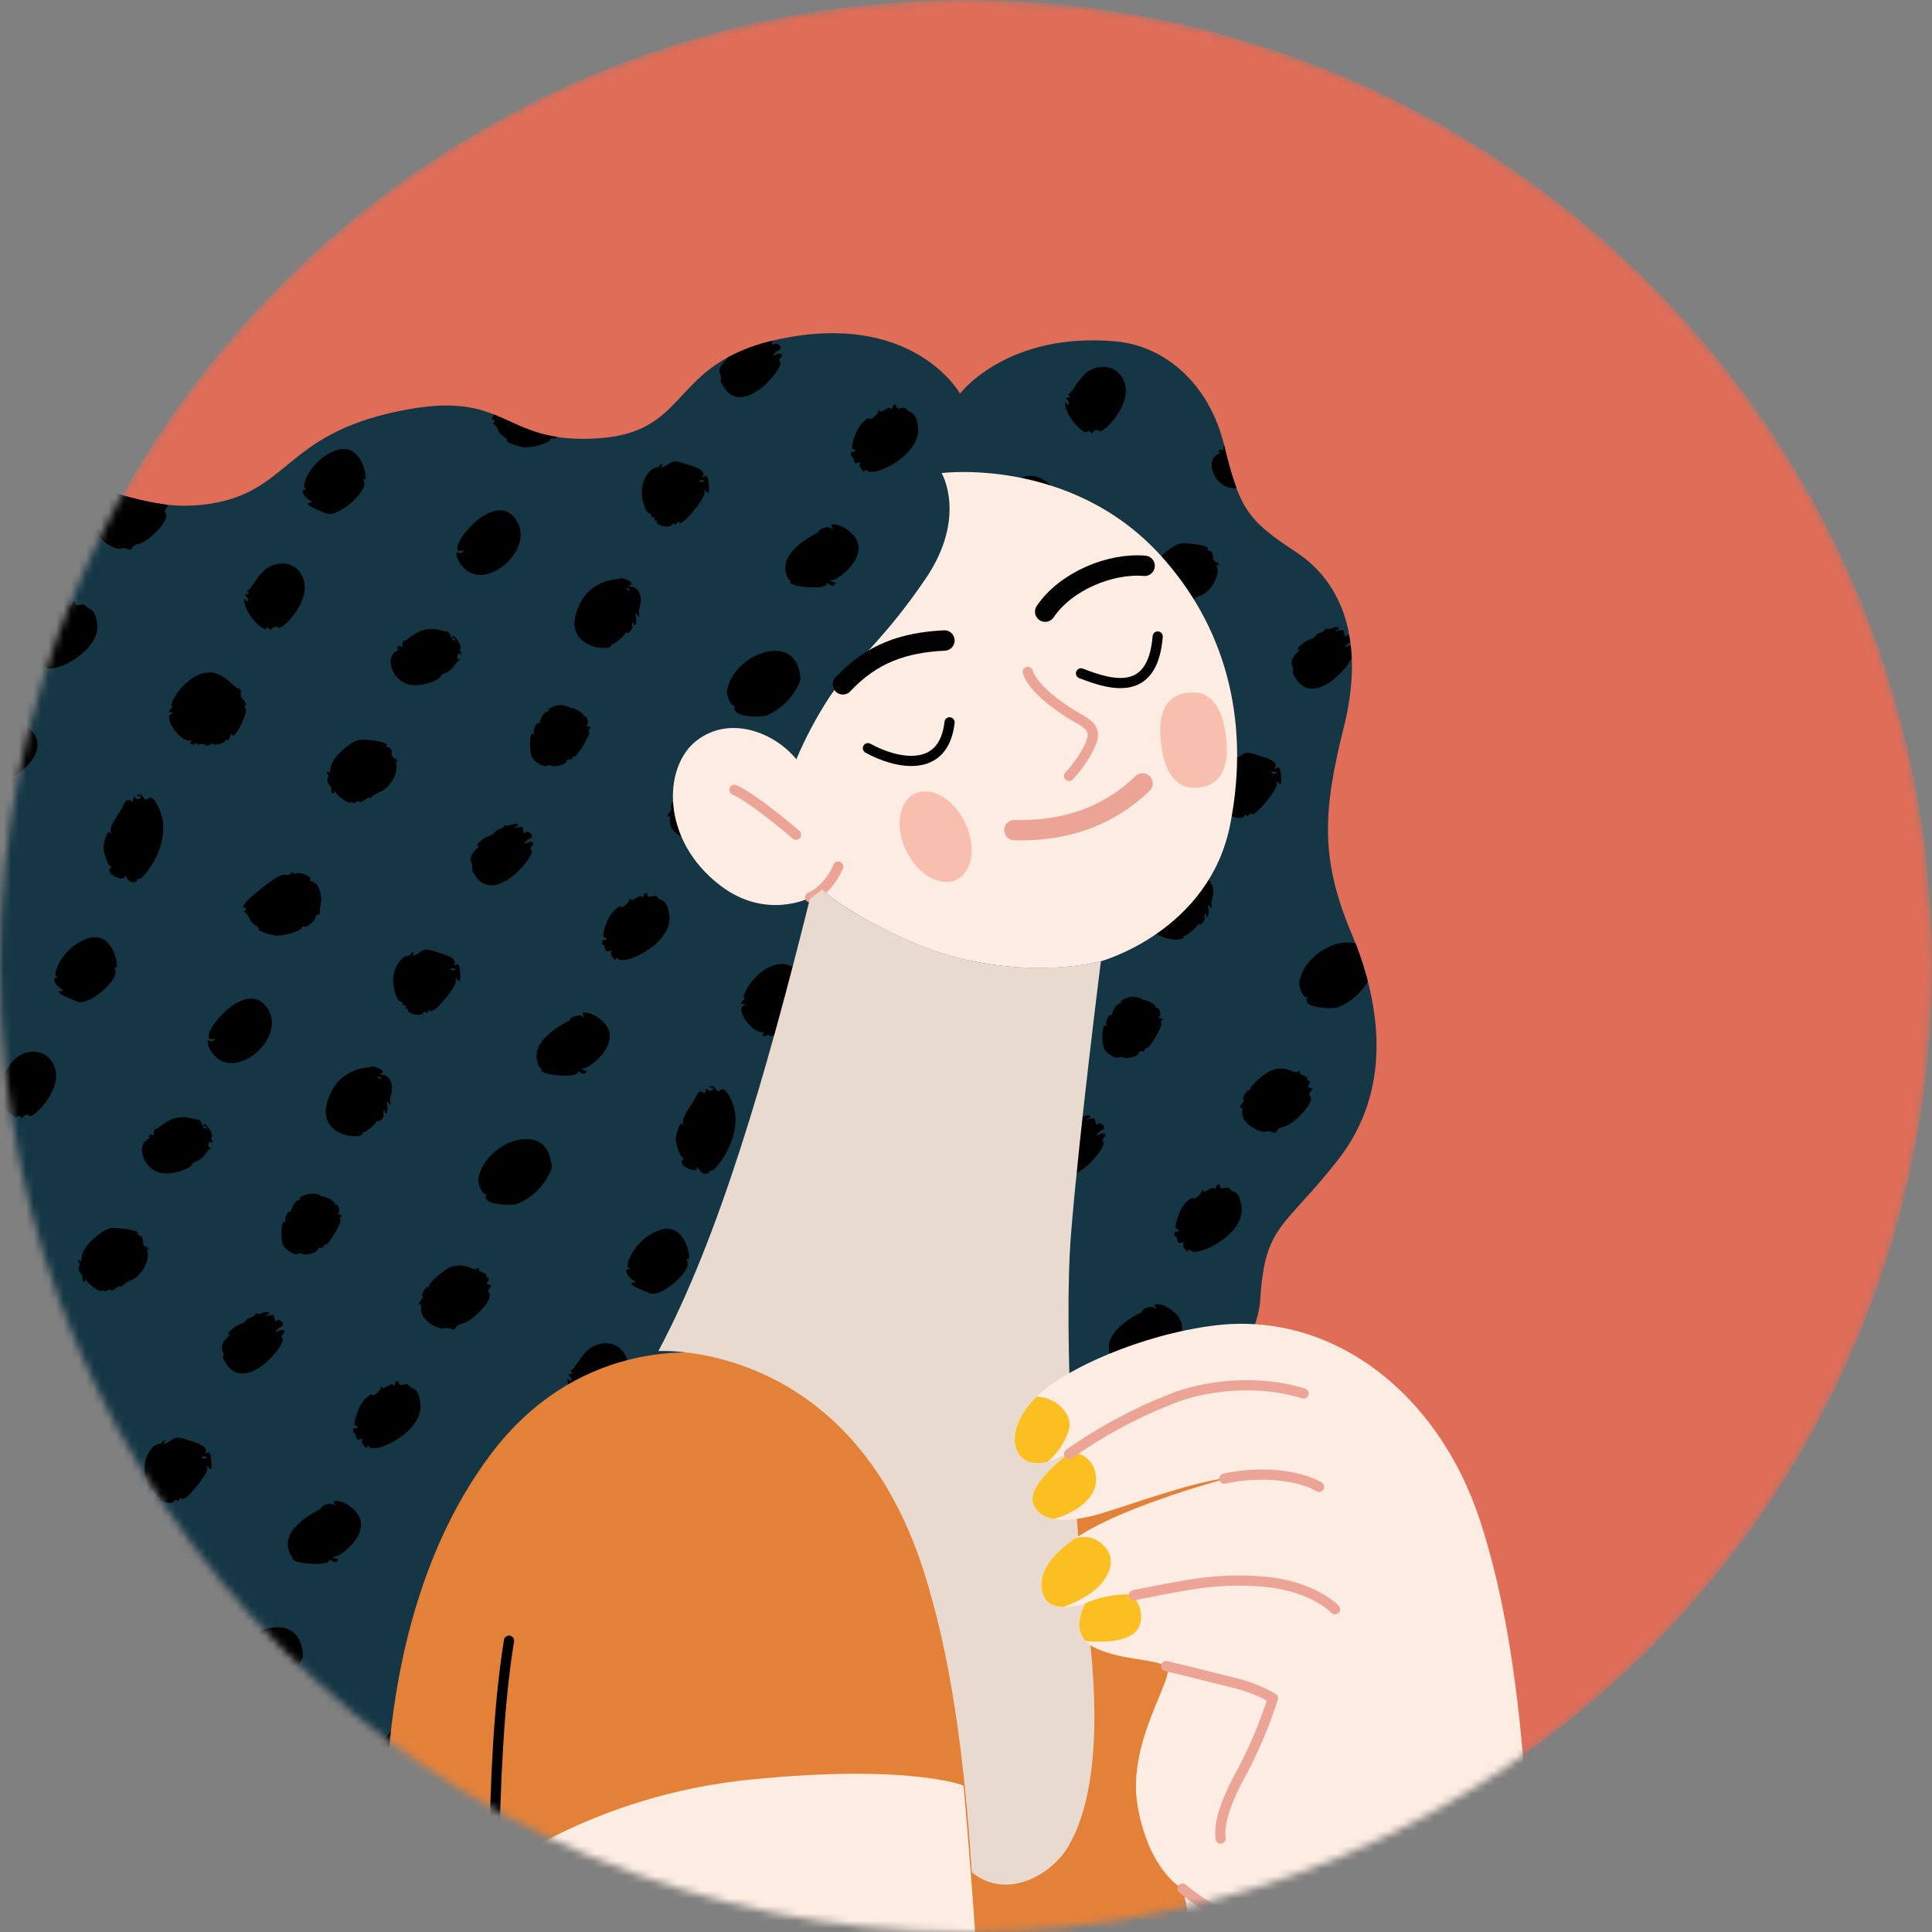 <svg width="258" height="258" viewBox="0 0 258 258" fill="none" xmlns="http://www.w3.org/2000/svg">
<rect x="0" y="0" width="258" height="258" fill="#808080" stroke="none"/>
<g clip-path="url(#clip0_1237_5039)">
<mask id="mask0_1237_5039" style="mask-type:luminance" maskUnits="userSpaceOnUse" x="0" y="0" width="258" height="258">
<path d="M129 258C200.245 258 258 200.245 258 129C258 57.755 200.245 0 129 0C57.755 0 0 57.755 0 129C0 200.245 57.755 258 129 258Z" fill="white"/>
</mask>
<g mask="url(#mask0_1237_5039)">
<path d="M129 258C200.245 258 258 200.245 258 129C258 57.755 200.245 0 129 0C57.755 0 0 57.755 0 129C0 200.245 57.755 258 129 258Z" fill="#DF6D58"/>
<path d="M128.203 52.561C128.203 52.561 134.527 44.208 149.147 45.605C155.527 46.238 161.509 51.189 163.501 59.568C165.493 67.946 166.695 69.54 173.075 73.726C179.455 77.912 182.25 85.892 179.462 97.06C176.673 108.227 176.268 114.614 180.455 124.586C184.641 134.558 185.842 145.726 178.665 154.901C171.488 164.077 168.889 163.476 168.288 173.65C167.687 183.825 141.565 222.114 141.565 222.114L71.374 272.373C71.374 272.373 54.224 287.133 40.262 283.123C26.3 279.114 31.074 273.543 17.908 273.176C4.743 272.81 1.954 277.135 -7.588 271.95C-17.13 266.764 -17.194 259.581 -31.15 258.784C-45.106 257.987 -52.296 251.196 -53.914 240.832C-55.533 230.467 -53.914 223.682 -62.293 218.895C-70.672 214.108 -69.47 207.33 -69.881 198.154C-70.292 188.979 -83.047 187.404 -82.648 173.821C-82.25 160.238 -71.898 159.46 -70.28 149.887C-68.661 140.313 -74.668 135.128 -70.678 124.757C-66.688 114.386 -58.316 117.58 -52.34 109.998C-46.364 102.416 -48.691 95.637 -39.528 87.265C-30.366 78.892 -25.566 87.265 -17.592 80.48C-9.618 73.694 -10.004 68.914 0.746 65.303C11.496 61.692 17.099 68.895 27.868 67.301C38.637 65.708 37.853 58.176 53.01 54.952C68.168 51.727 66.574 59.34 79.74 58.543C92.905 57.746 88.915 47.793 105.666 44.979C122.417 42.165 128.203 52.561 128.203 52.561Z" fill="#153745"/>
<path d="M179.759 84.95C179.683 85.102 179.576 84.95 179.519 84.634C179.418 84.078 179.399 84.065 178.716 84.229C178.153 84.356 178.115 84.343 178.501 84.16C178.886 83.976 178.943 83.907 178.684 83.774C178.425 83.641 177.9 83.907 177.862 83.888C177.16 84.248 177.16 83.647 176.945 84.078C176.73 84.507 175.94 84.432 175.68 84.906C175.485 85.146 175.216 85.315 174.915 85.386C174.283 85.551 172.904 86.746 173.423 86.708C174.125 86.651 171.911 87.695 172.62 89.092C172.955 89.724 172.164 89.351 173.151 90.78C175.421 94.062 179.696 89.699 180.493 87.884C180.467 87.302 180.423 86.733 180.36 86.177C180.241 86.201 180.126 86.241 180.018 86.297C179.158 86.721 180.05 85.842 180.24 85.778H180.315C180.271 85.469 180.214 85.146 180.164 84.868C180.097 84.832 180.02 84.821 179.946 84.836C179.873 84.851 179.806 84.891 179.759 84.95ZM162.3 105.83C162.825 108.082 163.324 107.253 163.375 107.727C163.425 108.202 164.007 107.841 163.811 108.208C163.615 108.575 164.311 108.297 164.134 108.644C163.956 108.992 165.841 109.593 166.163 108.954C166.252 108.784 166.391 108.752 166.473 108.885C166.701 109.245 166.903 108.309 167.106 108.67C167.498 109.302 170.666 105.337 170.514 104.673C170.413 104.25 170.438 104.231 170.685 104.502C171.077 104.932 171.159 104.717 171.064 103.541C170.976 102.511 170.78 102.277 170.375 102.618C170.242 102.738 170.21 102.656 170.312 102.435C170.735 101.461 168.257 101.012 167.814 100.784C166.638 100.411 166.378 100.417 165.702 100.879C164.658 101.581 164.545 101.246 164.861 101.05C165.044 100.936 165.025 100.892 164.791 100.911C164.279 100.955 164.823 101.265 163.975 101.385C163.128 101.505 161.731 103.377 162.3 105.83ZM169.85 103.111C170.274 102.852 170.603 103.326 170.482 103.25C170.4 103.364 169.515 103.314 169.85 103.111ZM158.088 125.086C158.088 124.946 158.151 124.896 158.265 124.953C158.379 125.01 159.853 123.846 159.922 123.524C159.922 123.422 160.036 123.391 160.156 123.454C160.415 123.587 161.035 122.822 160.877 122.575C160.719 122.329 160.984 121.665 161.06 122.272C161.136 122.879 161.566 122.012 161.37 121.279C161.225 120.729 161.237 120.71 161.554 121.057C161.87 121.405 161.882 121.374 161.788 120.944C161.61 120.122 162.477 119.116 161.686 117.87C161.054 116.871 159.758 117.478 160.63 117.074C161.376 116.726 159.366 115.954 159.245 116.163C159.701 116.391 155.711 115.841 153.87 119.565C150.873 125.591 158.145 126.047 158.088 125.086ZM160.295 117.535C160.637 117.687 160.58 117.814 160.523 117.788C160.257 117.864 159.669 117.263 160.276 117.535H160.295ZM173.518 131.093C173.385 131.795 174.03 133.224 174.466 133.205C174.801 133.205 174.131 133.496 174.789 134.084C175.295 134.546 177.761 134.799 178.735 134.495C180.393 133.813 181.777 132.598 182.668 131.042C182.219 129.338 181.676 127.66 181.043 126.015C178.387 125.206 174.188 127.602 173.518 131.093ZM154.825 135.747C155.141 135.551 154.825 134.533 154.471 134.565C154.319 134.565 154.25 134.514 154.307 134.413C154.414 134.198 152.928 133.382 152.682 133.534C152.289 133.281 151.835 133.14 151.368 133.125C150.902 133.111 150.44 133.224 150.032 133.452C149.627 133.654 149.501 133.787 149.729 133.78C149.956 133.774 149.88 133.85 149.514 133.995C148.584 134.35 148.514 135.892 148.318 135.576C148.122 135.26 147.579 136.493 147.749 136.841C147.831 136.999 147.749 137.05 147.604 136.961C147.136 136.721 147.054 139.522 147.522 140.186C147.99 140.85 149.166 141.451 149.419 141.223C149.515 141.168 149.624 141.138 149.735 141.138C149.846 141.138 149.955 141.168 150.051 141.223C150.532 141.47 152.113 140.996 152.081 140.591C152.049 140.186 152.878 140.591 152.852 140.192C152.852 140.041 152.96 139.952 153.137 139.977C153.516 140.034 155.401 136.816 155.078 136.645C154.964 136.588 154.996 136.411 155.148 136.272C155.3 136.133 155.319 135.994 154.983 135.956C154.648 135.918 154.655 135.848 154.825 135.747ZM166.941 145.441C166.941 145.599 166.884 145.662 166.764 145.599C166.505 145.466 165.79 146.744 166.069 146.864C166.347 146.984 165.152 147.996 165.733 147.951C166.182 147.914 165.651 148.261 166.012 149.254C166.372 150.247 168.421 151.429 169.135 151.075C169.369 151.027 169.611 151.058 169.825 151.164C170.786 151.556 170.09 150.746 171.393 150.481C172.696 150.215 175.693 147.205 174.953 146.364C174.51 145.871 175.737 145.359 174.953 145.258C174.725 145.258 174.593 145.125 174.669 145.03C175.408 144.075 174.384 144.474 174.586 144.075C174.789 143.677 173.53 143.626 173.594 143.209C173.638 142.893 173.391 143.152 173.334 143.12C172.702 143.519 172.025 142.165 169.793 142.931C168.971 143.24 166.897 145.055 166.941 145.441ZM146.813 151.493C145.96 151.916 146.851 151.037 147.041 150.974C148.078 150.639 146.82 149.634 146.541 150.146C146.459 150.297 146.358 150.146 146.301 149.83C146.194 149.273 146.181 149.26 145.498 149.419C144.935 149.551 144.866 149.539 145.283 149.355C145.7 149.172 145.726 149.102 145.467 148.97C145.207 148.837 144.682 149.102 144.644 149.083C143.943 149.444 143.943 148.843 143.721 149.273C143.5 149.703 142.722 149.627 142.456 150.101C142.261 150.342 141.992 150.511 141.691 150.582C141.059 150.746 139.68 151.942 140.199 151.904C140.901 151.847 138.681 152.89 139.396 154.288C139.725 154.92 138.934 154.547 139.927 155.976C142.646 159.909 148.243 152.859 147.288 152.372C147.168 152.315 147.231 152.1 147.427 151.897C147.901 151.442 147.471 151.164 146.813 151.493ZM164.203 158.72C164.039 158.461 163.533 158.67 163.482 158.638C162.578 158.935 163.122 157.917 162.603 158.221C162.211 158.449 162.445 159.037 162.135 158.682C161.825 158.328 160.909 159.435 160.63 158.999C160.529 158.828 160.472 158.841 160.485 159.03C160.485 159.403 159.492 160.295 159.334 160.01C159.176 159.726 158.069 160.769 157.728 161.458C157.039 162.964 156.786 164.076 157.133 164.114C157.627 164.171 157.355 164.601 157.083 164.462C156.811 164.323 156.71 165.17 156.95 165.095C157.045 165.063 157.171 165.278 157.216 165.544C157.285 165.999 157.361 166.037 157.848 165.936C158.626 165.771 157.652 165.936 158.126 166.631C158.506 167.175 158.708 167.295 158.683 166.954C158.683 166.808 158.815 166.827 159.005 166.998C160.011 167.896 166.328 164.791 165.797 161.136C165.455 158.72 164.639 159.403 164.203 158.72ZM148.729 181.776C148.337 182.541 153.674 182.971 153.586 182.086C153.548 181.713 154.161 182.642 154.629 182.219C154.857 182.016 154.794 181.921 154.383 181.82C153.972 181.719 153.889 181.681 154.383 181.605C155.515 181.409 160.896 177.116 155.464 174.346C154.376 174.011 154.041 174.087 154.319 174.611C154.49 174.934 154.471 174.947 154.218 174.694C153.839 174.314 152.549 174.694 152.492 175.193C152.492 175.256 147.205 177.546 148.186 180.745C148.533 181.985 148.869 181.485 148.729 181.776ZM129.082 171.026C129.607 173.271 130.107 172.449 130.151 172.955C130.195 173.461 130.783 173.069 130.594 173.435C130.404 173.802 131.093 173.524 130.916 173.872C130.739 174.219 132.623 174.82 132.946 174.181C133.034 174.011 133.174 173.979 133.256 174.112C133.483 174.472 133.686 173.536 133.888 173.897C134.28 174.529 137.448 170.558 137.296 169.9C137.195 169.477 137.221 169.458 137.461 169.73C137.859 170.16 137.941 169.945 137.84 168.769C137.758 167.738 137.562 167.504 137.157 167.845C137.018 167.965 136.993 167.883 137.094 167.662C137.518 166.688 135.033 166.239 134.596 166.011C133.42 165.638 133.161 165.645 132.478 166.106C131.441 166.808 131.321 166.473 131.643 166.277C131.827 166.163 131.808 166.119 131.574 166.138C131.062 166.182 131.574 166.492 130.758 166.612C129.942 166.732 128.513 168.572 129.082 171.026ZM136.633 168.307C137.056 168.048 137.385 168.522 137.265 168.446C137.183 168.554 136.291 168.509 136.633 168.307ZM127.394 182.269C128.14 181.921 126.129 181.15 126.009 181.359C126.458 181.586 122.474 181.036 120.634 184.761C117.656 190.787 124.928 191.242 124.852 190.275C124.852 190.142 124.915 190.091 125.029 190.148C125.143 190.205 126.616 189.042 126.686 188.719C126.686 188.618 126.799 188.586 126.92 188.65C127.179 188.782 127.799 188.017 127.64 187.771C127.482 187.524 127.748 186.86 127.818 187.467C127.887 188.074 128.323 187.208 128.134 186.474C127.988 185.924 128.001 185.905 128.317 186.253C128.633 186.601 128.64 186.569 128.551 186.139C128.374 185.317 129.234 184.305 128.45 183.066C127.818 182.067 126.521 182.674 127.394 182.269ZM127.286 182.984C127.04 183.06 126.445 182.459 127.059 182.731C127.4 182.883 127.343 183.009 127.286 182.984ZM141.249 198.401C141.584 198.401 140.914 198.691 141.565 199.28C142.077 199.741 144.543 199.994 145.517 199.691C146.561 199.253 147.504 198.608 148.291 197.795C149.078 196.982 149.692 196.018 150.095 194.961C150.1 194.423 150.012 193.888 149.836 193.38C148.571 188.814 141.211 191.571 140.3 196.289C140.161 196.99 140.812 198.42 141.249 198.401ZM121.608 200.936C121.924 200.747 121.608 199.729 121.254 199.76C121.102 199.76 121.032 199.71 121.089 199.608C121.197 199.387 119.704 198.578 119.464 198.729C119.072 198.477 118.618 198.335 118.151 198.321C117.684 198.306 117.222 198.419 116.815 198.647C116.404 198.85 116.283 198.982 116.511 198.976C116.739 198.97 116.663 199.046 116.29 199.191C115.367 199.545 115.297 201.088 115.101 200.772C114.905 200.456 114.361 201.689 114.525 202.037C114.614 202.195 114.525 202.245 114.386 202.157C113.918 201.916 113.836 204.718 114.298 205.382C114.759 206.046 115.942 206.646 116.195 206.419C116.291 206.363 116.4 206.334 116.511 206.334C116.622 206.334 116.731 206.363 116.827 206.419C117.308 206.665 118.889 206.191 118.857 205.786C118.825 205.382 119.654 205.755 119.629 205.388C119.629 205.236 119.736 205.148 119.913 205.173C120.293 205.23 122.177 202.011 121.854 201.841C121.741 201.784 121.772 201.607 121.924 201.467C122.076 201.328 122.095 201.189 121.76 201.151C121.424 201.113 121.412 201.044 121.608 200.936ZM133.711 210.649C133.711 210.807 133.648 210.864 133.534 210.807C133.275 210.675 132.56 211.952 132.838 212.072C133.117 212.192 131.922 213.204 132.503 213.166C132.952 213.128 132.421 213.476 132.782 214.469C133.142 215.461 135.191 216.644 135.905 216.29C136.139 216.242 136.381 216.273 136.595 216.378C137.556 216.77 136.854 215.961 138.163 215.689C139.472 215.417 142.463 212.42 141.723 211.579C141.28 211.086 142.507 210.573 141.723 210.472C141.495 210.472 141.363 210.339 141.438 210.245C142.172 209.283 141.154 209.688 141.356 209.29C141.559 208.891 140.3 208.841 140.363 208.423C140.408 208.107 140.161 208.36 140.104 208.335C139.472 208.733 138.795 207.38 136.557 208.145C135.754 208.436 133.679 210.251 133.711 210.649ZM113.596 216.688C112.742 217.112 113.634 216.233 113.824 216.17C114.861 215.835 113.602 214.829 113.324 215.341C113.242 215.493 113.141 215.341 113.077 215.025C112.976 214.469 112.957 214.456 112.274 214.614C111.718 214.747 111.642 214.734 112.066 214.551C112.489 214.367 112.508 214.298 112.249 214.165C111.99 214.032 111.465 214.298 111.421 214.279C110.725 214.639 110.725 214.039 110.504 214.469C110.282 214.899 109.505 214.823 109.239 215.297C109.044 215.537 108.775 215.706 108.474 215.778C107.81 215.942 106.463 217.137 106.982 217.093C107.677 217.042 105.464 218.086 106.172 219.477C106.507 220.109 105.717 219.742 106.71 221.172C109.429 225.105 115.025 218.054 114.07 217.567C113.95 217.51 114.013 217.295 114.209 217.093C114.677 216.638 114.247 216.359 113.596 216.688ZM132.579 226.332C132.238 223.922 131.416 224.599 130.986 223.916C130.821 223.657 130.315 223.865 130.265 223.834C129.36 224.131 129.898 223.107 129.386 223.416C128.994 223.644 129.228 224.232 128.918 223.872C128.608 223.511 127.653 224.631 127.413 224.188C127.312 224.024 127.255 224.036 127.267 224.226C127.299 224.593 126.275 225.491 126.117 225.206C125.958 224.921 124.852 225.965 124.51 226.654C123.821 228.159 123.568 229.272 123.916 229.31C124.403 229.367 124.137 229.797 123.859 229.658C123.581 229.519 123.492 230.366 123.733 230.29C123.827 230.258 123.954 230.474 123.998 230.739C124.068 231.188 124.137 231.232 124.63 231.131C125.408 230.967 124.434 231.131 124.909 231.827C125.288 232.371 125.49 232.459 125.465 232.143C125.465 232.004 125.598 232.023 125.788 232.194C125.977 232.364 126.755 232.383 127.596 232.086L131.732 229.127C132.051 228.74 132.29 228.294 132.435 227.814C132.581 227.334 132.63 226.83 132.579 226.332ZM95.865 236.222C96.39 238.466 96.889 237.644 96.933 238.119C96.978 238.593 97.566 238.239 97.376 238.606C97.186 238.972 97.876 238.694 97.699 239.042C97.522 239.39 99.406 239.99 99.728 239.352C99.817 239.181 99.956 239.149 100.038 239.282C100.266 239.643 100.468 238.7 100.671 239.067C101.063 239.7 104.231 235.728 104.073 235.071C103.978 234.647 103.997 234.628 104.243 234.894C104.635 235.33 104.724 235.115 104.623 233.939C104.534 232.908 104.345 232.674 103.934 233.016C103.801 233.136 103.775 233.054 103.877 232.832C104.3 231.858 101.815 231.409 101.379 231.182C100.203 230.802 99.943 230.815 99.26 231.277C98.223 231.979 98.103 231.643 98.419 231.447C98.609 231.334 98.584 231.289 98.356 231.308C97.838 231.352 98.356 231.662 97.54 231.782C96.725 231.903 95.296 233.768 95.865 236.222ZM103.415 233.496C103.832 233.243 104.161 233.717 104.047 233.642C103.965 233.749 103.074 233.705 103.415 233.496ZM95.232 248.262C94.6 247.256 93.335 247.87 94.17 247.465C94.916 247.117 92.905 246.346 92.791 246.554C93.24 246.782 89.257 246.232 87.416 249.956C84.438 255.983 91.71 256.438 91.634 255.47C91.634 255.338 91.698 255.287 91.811 255.344C91.925 255.401 93.399 254.237 93.468 253.915C93.468 253.814 93.582 253.782 93.696 253.845C93.961 253.978 94.575 253.213 94.417 252.966C94.259 252.72 94.531 252.056 94.6 252.663C94.67 253.27 95.106 252.397 94.916 251.67C94.771 251.12 94.783 251.101 95.1 251.449C95.416 251.796 95.422 251.765 95.334 251.335C95.156 250.513 96.016 249.501 95.232 248.262ZM94.069 248.173C93.822 248.255 93.228 247.648 93.841 247.926C94.183 248.072 94.126 248.205 94.069 248.173ZM163.267 60.13C163.065 59.801 162.388 60.44 162.844 60.402C163.027 60.402 162.907 60.516 162.565 60.699C161.035 61.515 161.977 64.43 163.975 65.075C164.353 65.186 164.745 65.239 165.139 65.233C164.477 63.372 163.93 61.471 163.501 59.542C163.494 59.497 163.483 59.453 163.47 59.409C163.312 59.713 163.476 60.465 163.267 60.13ZM145.182 49.69C144.082 50.481 143.285 52.289 142.747 52.593C142.621 52.669 142.64 52.801 142.792 52.877C142.943 52.953 142.975 53.035 142.653 53.067C141.837 53.155 142.962 53.51 142.722 53.977C142.659 54.104 142.558 54.085 142.469 53.94C142.077 53.307 142.166 54.212 142.589 55.154C143.222 56.545 144.967 58.17 145.245 57.626C145.403 57.31 145.878 58.126 145.878 57.816C145.878 57.506 146.674 57.285 146.75 57.519C146.984 58.239 151.177 54.275 150.203 51.195C149.45 48.779 146.889 48.463 145.182 49.69ZM162.546 75.8C162.42 75.408 162.407 75.225 162.546 75.402C162.685 75.579 162.749 75.629 162.73 75.402C162.679 74.845 161.933 75.3 161.984 74.314C162.034 73.328 160.871 73.555 161.244 73.334C161.731 73.037 160.112 72.758 160.055 72.733C158.031 72.524 157.658 72.177 155.862 73.574C152.846 75.907 154.079 77.634 153.649 76.951C153.403 76.546 153.156 77.065 153.447 77.216C153.738 77.368 153.061 78.007 153.58 78.481C154.098 78.955 153.757 79.531 154.085 79.695C154.218 79.765 154.313 79.664 154.3 79.461C154.288 79.259 154.3 79.196 154.465 79.537C154.718 80.113 156.33 81.188 156.482 80.89C156.552 80.764 156.653 80.77 156.748 80.89C156.969 81.245 157.437 80.486 157.633 80.808C157.829 81.131 158.727 80.125 159.018 80.271C159.429 80.479 158.778 80.157 160.415 79.487C161.819 78.943 162.869 76.749 162.546 75.8ZM96.219 50.152C96.554 50.784 95.764 50.417 96.75 51.846C99.469 55.773 105.072 48.729 104.117 48.242C103.997 48.179 104.06 47.97 104.256 47.768C104.699 47.306 104.256 47.034 103.624 47.357C102.77 47.787 103.662 46.908 103.851 46.844C104.888 46.509 103.63 45.498 103.352 46.016C103.27 46.162 103.168 46.016 103.105 45.7V45.517C101.018 45.991 99.005 46.748 97.123 47.768C97.553 47.793 95.536 48.811 96.219 50.152ZM121.007 54.591C120.843 54.325 120.337 54.534 120.286 54.509C119.376 54.806 119.919 53.781 119.401 54.091C119.015 54.319 119.243 54.907 118.939 54.547C118.636 54.186 117.675 55.305 117.434 54.863C117.327 54.692 117.27 54.705 117.289 54.901C117.289 55.267 116.296 56.165 116.138 55.881C115.98 55.596 114.873 56.64 114.532 57.323C113.836 58.834 113.59 59.947 113.937 59.985C114.424 60.042 114.159 60.472 113.88 60.333C113.602 60.194 113.514 61.041 113.754 60.965C113.849 60.965 113.969 61.142 114.013 61.414C114.089 61.863 114.159 61.907 114.646 61.806C115.417 61.642 114.45 61.806 114.918 62.495C115.297 63.045 115.506 63.128 115.48 62.818C115.48 62.679 115.613 62.698 115.803 62.868C116.808 63.766 123.119 60.661 122.594 57.006C122.253 54.597 121.412 55.267 121.007 54.591ZM142.419 67.896C142.507 67.719 142.374 67.383 142.128 67.175C141.325 66.473 142.267 65.84 141.394 65.663C140.895 65.562 139.396 63.374 137.436 63.551C134.103 63.842 132.162 68.06 132.554 68.022C132.731 68.022 132.68 68.161 132.434 68.42C132.187 68.68 132.105 68.85 132.478 68.895C132.851 68.939 132.87 68.971 132.478 69.122C131.428 69.552 133.604 72.708 134.919 72.632C135.286 72.632 135.349 72.632 135.146 72.777C134.944 72.923 135.007 73.024 135.203 73.119C135.709 73.378 135.69 72.708 135.918 73.062C136.146 73.416 136.329 72.879 136.98 73.207C137.632 73.536 137.948 72.834 138.093 73.068C138.239 73.302 139.465 73.106 139.643 72.758C139.655 72.721 139.676 72.686 139.702 72.656C139.728 72.626 139.76 72.601 139.796 72.584C139.832 72.566 139.871 72.555 139.911 72.553C139.951 72.55 139.99 72.556 140.028 72.569C140.376 72.746 140.427 71.43 140.566 71.835C140.92 72.809 142.943 68.585 142.406 68.307C142.33 68.294 142.33 68.066 142.419 67.896ZM105.527 77.64C105.141 78.405 110.478 78.835 110.39 77.956C110.352 77.577 110.965 78.507 111.427 78.089C111.661 77.887 111.598 77.786 111.18 77.691C110.763 77.596 110.693 77.552 111.18 77.469C112.319 77.28 117.7 72.98 112.268 70.216C111.18 69.881 110.845 69.957 111.117 70.476C111.294 70.798 111.275 70.817 111.022 70.564C110.637 70.185 109.347 70.564 109.29 71.064C109.29 71.127 104.009 73.416 104.983 76.609C105.337 77.849 105.673 77.362 105.527 77.64ZM142.279 94.992C142.526 94.992 142.545 95.118 142.336 95.314C141.919 95.694 142.501 95.314 142.849 96.257C143.024 96.679 143.321 97.04 143.702 97.294C144.025 97.477 144.208 97.686 144.107 97.749C143.81 97.926 145.479 98.59 146.447 98.678C147.414 98.767 149.754 98.097 149.861 97.667C149.87 97.629 149.887 97.594 149.911 97.564C149.935 97.534 149.965 97.51 150 97.493C150.035 97.477 150.073 97.469 150.111 97.469C150.15 97.469 150.187 97.479 150.222 97.496C150.551 97.667 151.689 96.712 151.746 96.231C151.815 95.599 152.486 96.13 152.321 95.428C152.195 94.884 152.89 94.05 152.195 92.349C151.727 91.204 150.589 91.432 151.012 91.172C151.436 90.913 149.817 90.186 149.33 90.344C148.597 90.584 148.906 89.946 148.426 90.395C147.945 90.844 147.85 90.211 146.738 90.806C145.776 91.324 141.141 94.853 142.279 94.992ZM124.409 89.402C124.58 89.402 124.58 89.484 124.409 89.642C123.505 90.452 126.369 91.621 126.306 90.749C126.306 90.578 126.439 90.704 126.622 91.033C127.147 91.95 128.077 91.4 127.931 91.318C127.786 91.236 128.001 91.153 128.33 91.097C128.886 91.002 132.933 86.038 130.859 81.662C129.835 79.537 129.468 80.473 129.373 80.397C128.798 80.922 128.829 79.619 128.108 79.866C127.83 79.954 127.849 79.999 128.184 80.037C128.855 80.119 128.121 80.726 127.767 80.328C127.312 79.828 127.514 80.96 127.248 80.777C126.705 80.391 126.477 80.498 126.135 81.282C125.737 82.193 124.238 83.875 124.415 84.811C124.485 85.171 124.453 85.197 124.289 84.925C124.125 84.653 123.815 85.159 123.473 86.575C123.309 87.182 124.074 89.433 124.409 89.402ZM86.955 68.819C86.993 69.255 87.587 68.939 87.391 69.306C87.195 69.672 87.891 69.394 87.714 69.742C87.537 70.09 89.427 70.684 89.75 70.052C89.838 69.881 89.978 69.843 90.06 69.976C90.287 70.343 90.49 69.401 90.692 69.767C91.091 70.4 94.252 66.428 94.1 65.764C94.006 65.347 94.025 65.328 94.271 65.594C94.663 66.03 94.752 65.809 94.651 64.639C94.562 63.608 94.372 63.374 93.961 63.716C93.829 63.83 93.803 63.754 93.898 63.532C94.328 62.559 91.843 62.103 91.369 61.882C90.192 61.502 89.933 61.515 89.257 61.977C88.22 62.679 88.099 62.343 88.416 62.148C88.605 62.034 88.58 61.983 88.352 62.008C87.834 62.053 88.352 62.362 87.537 62.476C86.721 62.59 85.26 64.443 85.836 66.903C86.411 69.141 86.911 68.294 86.955 68.819ZM93.436 64.171C93.854 63.918 94.183 64.392 94.069 64.317C93.98 64.424 93.095 64.38 93.436 64.171ZM144.935 107.867C141.774 104.515 135.494 113.096 138.093 112.489C138.726 112.344 137.91 113.071 137.606 112.717C137.303 112.363 137.069 113.438 138.372 114.791C141.584 118.123 148.546 111.661 144.935 107.867ZM81.656 86.145C81.656 86.006 81.713 85.956 81.833 86.019C81.953 86.082 83.42 84.912 83.483 84.59C83.483 84.489 83.603 84.457 83.717 84.514C83.977 84.647 84.596 83.882 84.438 83.641C84.28 83.401 84.552 82.724 84.621 83.338C84.691 83.951 85.127 83.072 84.938 82.345C84.786 81.788 84.805 81.776 85.115 82.124C85.425 82.471 85.444 82.44 85.349 82.01C85.172 81.181 86.038 80.176 85.248 78.93C84.615 77.931 83.35 78.538 84.192 78.133C84.938 77.786 82.927 77.02 82.807 77.223C83.262 77.457 79.278 76.907 77.438 80.631C74.453 86.632 81.732 87.113 81.656 86.145ZM83.863 78.595C84.204 78.747 84.141 78.879 84.09 78.848C83.844 78.93 83.249 78.323 83.863 78.595ZM98.053 94.271C98.382 94.271 97.711 94.562 98.369 95.15C98.875 95.605 101.347 95.865 102.321 95.561C103.364 95.124 104.307 94.479 105.093 93.666C105.879 92.853 106.492 91.888 106.893 90.831C106.901 90.293 106.816 89.758 106.64 89.25C105.375 84.684 98.008 87.435 97.098 92.159C96.965 92.855 97.61 94.29 98.053 94.271ZM117.782 106.077C116.657 106.197 119.268 107.209 119.983 107.506C121.526 108.139 125.756 104.458 124.991 103.156C124.883 102.972 124.94 102.896 125.174 102.922C125.535 102.966 124.763 97.958 121.424 99.039C117.896 100.19 116.657 103.864 117.118 104.098C117.377 104.231 117.371 104.287 117.118 104.319C116.865 104.351 116.789 104.477 116.954 104.85C117.371 105.875 118.642 105.982 117.782 106.077ZM130.05 125.326C129.847 124.997 129.171 125.629 129.62 125.598C129.809 125.598 129.689 125.712 129.348 125.895C127.818 126.711 128.76 129.626 130.758 130.271C132.756 130.916 135.374 129.556 135.273 129.246C135.241 129.139 135.539 128.93 135.905 128.791C136.987 128.399 137.069 127.526 137.676 127.134C137.872 127.014 137.878 126.951 137.676 126.97C137.265 127.002 137.568 125.952 137.739 126.23C137.815 126.357 137.923 126.35 137.986 126.23C138.156 125.895 137.556 125.825 137.84 125.648C138.365 125.326 136.765 123.22 136.816 124.017C136.816 124.384 137.613 124.118 137.151 124.409C136.689 124.7 136.651 123.492 136.165 123.252C135.912 123.321 134.868 122.91 134.097 122.91C132.01 122.91 130.758 124.542 130.429 124.497C129.974 124.428 130.315 125.75 130.05 125.326ZM73.005 102.264C73.101 102.208 73.21 102.179 73.321 102.179C73.432 102.179 73.541 102.208 73.638 102.264C74.112 102.504 75.699 102.036 75.667 101.632C75.636 101.227 76.464 101.6 76.433 101.227C76.433 101.081 76.54 100.993 76.717 101.018C77.103 101.075 78.981 97.856 78.665 97.686C78.551 97.629 78.582 97.452 78.734 97.313C78.886 97.174 78.899 97.034 78.564 96.99C78.228 96.946 78.216 96.876 78.38 96.775C78.703 96.585 78.38 95.567 78.032 95.599C77.874 95.599 77.811 95.548 77.862 95.447C77.975 95.226 76.483 94.416 76.243 94.562C75.849 94.313 75.395 94.174 74.928 94.161C74.462 94.147 74.001 94.26 73.593 94.486C73.182 94.688 73.056 94.821 73.29 94.808C73.524 94.796 73.435 94.884 73.068 95.023C72.139 95.384 72.076 96.921 71.88 96.611C71.684 96.301 71.14 97.528 71.304 97.844C71.386 98.008 71.304 98.052 71.159 97.964C70.697 97.73 70.609 100.525 71.076 101.189C71.544 101.853 72.721 102.517 73.005 102.264ZM111.964 114.886C110.864 115.676 110.067 117.485 109.53 117.788C109.397 117.864 109.422 117.997 109.574 118.073C109.726 118.149 109.758 118.231 109.435 118.262C108.619 118.351 109.745 118.705 109.505 119.173C109.441 119.3 109.34 119.281 109.252 119.135C108.853 118.503 108.948 119.407 109.372 120.349C110.004 121.74 111.749 123.366 112.021 122.822C112.186 122.506 112.654 123.321 112.654 123.011C112.654 122.702 113.444 122.48 113.52 122.714C113.754 123.435 117.947 119.47 116.979 116.391C116.233 113.975 113.672 113.659 111.964 114.886ZM90.509 106.52C90.509 106.671 90.452 106.735 90.332 106.678C90.079 106.545 89.364 107.822 89.636 107.942C89.908 108.063 88.725 109.074 89.301 109.03C89.756 109.03 89.219 109.34 89.579 110.339C89.94 111.338 91.988 112.514 92.703 112.16C92.938 112.109 93.184 112.14 93.399 112.249C94.353 112.641 93.658 111.831 94.967 111.56C96.276 111.288 99.267 108.284 98.521 107.449C98.084 106.95 99.305 106.437 98.521 106.343C98.287 106.343 98.154 106.21 98.23 106.115C98.97 105.154 97.951 105.552 98.154 105.154C98.356 104.755 97.091 104.711 97.155 104.294C97.218 103.876 96.952 104.231 96.902 104.205C96.269 104.597 95.587 103.25 93.354 104.009C92.558 104.338 90.483 106.115 90.509 106.52ZM128.741 139.491C128.798 138.523 127.628 138.732 128.001 138.51C128.488 138.213 126.869 137.935 126.812 137.878C124.789 137.676 124.415 137.328 122.613 138.725C119.603 141.059 120.836 142.785 120.406 142.102C120.16 141.697 119.913 142.216 120.204 142.368C120.495 142.52 119.818 143.158 120.337 143.664C120.855 144.17 120.508 144.714 120.836 144.878C120.975 144.948 121.07 144.878 121.051 144.644C121.032 144.41 121.051 144.379 121.222 144.72C121.475 145.289 123.119 146.371 123.239 146.073C123.309 145.947 123.41 145.953 123.499 146.073C123.726 146.427 124.188 145.669 124.39 145.991C124.593 146.314 125.484 145.308 125.775 145.454C126.186 145.662 125.535 145.34 127.173 144.67C128.602 144.088 129.651 141.894 129.329 140.945C129.202 140.553 129.183 140.37 129.329 140.547C129.474 140.724 129.531 140.774 129.512 140.547C129.436 140.022 128.684 140.477 128.741 139.491ZM63.001 115.347C63.337 115.98 62.546 115.613 63.532 117.042C66.252 120.969 71.854 113.925 70.899 113.438C70.779 113.374 70.843 113.159 71.039 112.963C71.481 112.502 71.039 112.23 70.406 112.552C69.552 112.982 70.444 112.103 70.634 112.04C71.665 111.705 70.412 110.693 70.134 111.212C70.052 111.357 69.951 111.212 69.888 110.896C69.787 110.333 69.767 110.326 69.085 110.485C68.522 110.617 68.452 110.605 68.87 110.415C69.287 110.225 69.319 110.162 69.053 110.029C68.787 109.896 68.269 110.168 68.231 110.143C67.529 110.51 67.529 109.909 67.314 110.333C67.099 110.756 66.315 110.687 66.049 111.167C65.855 111.407 65.585 111.575 65.284 111.642C64.652 111.812 63.273 113.008 63.792 112.963C64.5 112.906 62.293 113.95 63.001 115.347ZM84.217 120.058C84.109 119.888 84.052 119.9 84.071 120.096C84.071 120.463 83.079 121.361 82.921 121.076C82.762 120.792 81.656 121.835 81.314 122.518C80.619 124.03 80.372 125.142 80.72 125.18C81.207 125.231 80.935 125.667 80.663 125.528C80.391 125.389 80.296 126.236 80.53 126.161C80.631 126.161 80.751 126.338 80.796 126.61C80.872 127.059 80.941 127.103 81.428 127.002C82.2 126.837 81.232 127.002 81.7 127.691C82.079 128.235 82.288 128.323 82.263 128.013C82.263 127.874 82.396 127.893 82.579 128.064C83.591 128.962 89.902 125.857 89.377 122.196C89.029 119.793 88.213 120.463 87.783 119.786C87.612 119.521 87.113 119.73 87.056 119.704C86.152 120.001 86.696 118.977 86.177 119.281C85.785 119.515 86.019 120.103 85.709 119.742C85.399 119.382 84.489 120.501 84.217 120.058ZM109.195 133.091C109.29 132.914 109.157 132.579 108.91 132.364C108.107 131.668 109.049 131.036 108.17 130.859C107.677 130.751 106.178 128.57 104.212 128.741C100.886 129.038 98.944 133.249 99.336 133.218C99.513 133.218 99.463 133.357 99.216 133.61C98.881 133.964 98.887 134.046 99.26 134.09C99.634 134.135 99.653 134.166 99.26 134.318C98.211 134.748 100.386 137.903 101.701 137.827C102.068 137.827 102.131 137.827 101.929 137.973C101.727 138.118 101.79 138.22 101.986 138.314C102.492 138.574 102.473 137.903 102.7 138.257C102.928 138.612 103.111 138.068 103.763 138.403C104.414 138.738 104.73 138.03 104.869 138.264C105.009 138.498 106.248 138.302 106.425 137.954C106.438 137.916 106.458 137.881 106.484 137.851C106.511 137.821 106.543 137.797 106.579 137.779C106.614 137.761 106.653 137.751 106.693 137.749C106.733 137.746 106.773 137.751 106.811 137.764C107.159 137.941 107.209 136.626 107.348 137.024C107.702 138.005 109.726 133.78 109.188 133.502C109.113 133.458 109.106 133.262 109.195 133.091ZM72.31 142.836C71.918 143.601 77.255 144.031 77.172 143.152C77.134 142.772 77.742 143.702 78.209 143.285C78.437 143.082 78.38 142.981 77.963 142.886C77.546 142.791 77.47 142.747 77.963 142.665C79.101 142.475 84.482 138.175 79.05 135.412C77.957 135.077 77.621 135.153 77.9 135.671C78.077 135.994 78.058 136.013 77.805 135.76C77.419 135.38 76.129 135.76 76.072 136.259C76.072 136.322 70.786 138.605 71.766 141.805C72.12 143.044 72.455 142.557 72.31 142.836ZM109.081 160.187C109.334 160.187 109.353 160.314 109.138 160.51C108.72 160.889 109.309 160.51 109.656 161.452C109.83 161.876 110.128 162.237 110.51 162.489C110.833 162.666 111.016 162.881 110.908 162.945C110.618 163.122 112.287 163.786 113.254 163.868C114.222 163.95 116.562 163.292 116.669 162.862C116.676 162.824 116.693 162.788 116.716 162.757C116.74 162.727 116.771 162.702 116.806 162.685C116.841 162.669 116.88 162.66 116.919 162.662C116.957 162.663 116.995 162.673 117.03 162.692C117.358 162.862 118.497 161.907 118.554 161.427C118.623 160.795 119.293 161.332 119.129 160.63C118.996 160.086 119.698 159.252 119.003 157.551C118.535 156.406 117.396 156.634 117.814 156.374C118.231 156.115 116.625 155.388 116.132 155.546C115.404 155.786 115.714 155.148 115.234 155.597C114.753 156.046 114.658 155.413 113.545 156.008C112.559 156.52 107.924 160.067 109.081 160.187ZM91.192 154.597C91.362 154.597 91.362 154.68 91.192 154.831C90.287 155.647 93.152 156.811 93.089 155.944C93.089 155.774 93.215 155.9 93.405 156.229C93.923 157.146 94.859 156.596 94.714 156.514C94.568 156.431 94.783 156.349 95.112 156.292C95.669 156.191 99.716 151.233 97.642 146.857C96.624 144.733 96.257 145.669 96.162 145.593C95.587 146.118 95.618 144.815 94.897 145.062C94.619 145.15 94.638 145.194 94.973 145.232C95.643 145.315 94.91 145.922 94.549 145.523C94.1 145.024 94.303 146.156 94.037 145.972C93.493 145.586 93.266 145.694 92.924 146.478C92.526 147.389 91.027 149.071 91.204 150C91.267 150.367 91.242 150.392 91.072 150.12C90.901 149.849 90.597 150.354 90.262 151.765C90.072 152.397 90.856 154.629 91.192 154.597ZM53.75 134.014C53.788 134.451 54.382 134.128 54.186 134.501C53.99 134.874 54.686 134.59 54.509 134.938C54.332 135.285 56.216 135.88 56.545 135.247C56.634 135.07 56.773 135.039 56.855 135.172C57.083 135.532 57.285 134.596 57.487 134.963C57.886 135.595 61.047 131.624 60.896 130.96C60.801 130.543 60.82 130.517 61.066 130.789C61.458 131.226 61.547 131.004 61.446 129.835C61.357 128.804 61.167 128.57 60.757 128.905C60.624 129.025 60.598 128.949 60.693 128.728C61.123 127.754 58.638 127.299 58.164 127.077C56.988 126.698 56.728 126.711 56.052 127.172C55.015 127.874 54.895 127.539 55.211 127.343C55.394 127.229 55.375 127.179 55.148 127.198C54.629 127.248 55.148 127.558 54.332 127.672C53.516 127.786 52.055 129.639 52.631 132.098C53.194 134.337 53.693 133.515 53.75 134.014ZM60.225 129.367C60.649 129.114 60.978 129.588 60.858 129.512C60.763 129.632 59.877 129.575 60.213 129.367H60.225ZM111.718 173.062C108.556 169.711 102.277 178.292 104.876 177.685C105.508 177.539 104.692 178.266 104.389 177.912C104.085 177.558 103.851 178.633 105.154 179.986C108.366 183.319 115.322 176.856 111.718 173.062ZM48.438 151.341C48.438 151.202 48.495 151.151 48.615 151.214C48.736 151.278 50.196 150.108 50.266 149.785C50.266 149.678 50.386 149.652 50.5 149.709C50.759 149.842 51.379 149.077 51.221 148.837C51.062 148.596 51.334 147.92 51.404 148.527C51.474 149.134 51.91 148.268 51.714 147.54C51.568 146.984 51.581 146.965 51.897 147.319C52.213 147.673 52.226 147.635 52.131 147.205C51.954 146.377 52.821 145.371 52.03 144.126C51.398 143.127 50.133 143.734 50.974 143.329C51.72 142.981 49.709 142.216 49.589 142.418C50.044 142.652 46.061 142.102 44.214 145.827C41.236 151.853 48.514 152.308 48.438 151.341ZM50.645 143.791C50.987 143.942 50.923 144.069 50.873 144.044C50.62 144.126 50.032 143.544 50.645 143.791ZM64.835 159.467C65.164 159.467 64.494 159.751 65.151 160.346C65.657 160.801 68.123 161.06 69.104 160.757C70.146 160.319 71.089 159.674 71.875 158.861C72.661 158.048 73.273 157.083 73.675 156.027C73.684 155.489 73.598 154.954 73.422 154.446C72.158 149.874 64.791 152.631 63.88 157.355C63.748 158.05 64.392 159.486 64.835 159.467ZM91.767 168.351C91.66 168.168 91.723 168.092 91.957 168.117C92.317 168.161 91.546 163.153 88.201 164.235C84.678 165.379 83.439 169.059 83.901 169.293C84.16 169.426 84.154 169.483 83.869 169.515C83.584 169.546 83.546 169.673 83.711 170.046C84.154 171.07 85.425 171.178 84.565 171.273C83.433 171.393 86.044 172.405 86.765 172.695C88.308 173.334 92.539 169.654 91.767 168.351ZM96.832 190.515C96.624 190.193 95.947 190.825 96.402 190.793C96.592 190.793 96.472 190.907 96.13 191.091C94.6 191.906 95.542 194.821 97.54 195.46C99.539 196.099 102.157 194.752 102.055 194.436C102.055 194.335 102.321 194.126 102.688 193.987C103.769 193.595 103.851 192.722 104.458 192.33C104.654 192.21 104.661 192.147 104.458 192.166C104.047 192.197 104.345 191.147 104.515 191.426C104.598 191.552 104.705 191.546 104.768 191.426C104.939 191.091 104.338 191.021 104.623 190.844C105.148 190.521 103.548 188.409 103.598 189.212C103.598 189.579 104.395 189.314 103.934 189.605C103.472 189.895 103.434 188.688 102.947 188.447C102.694 188.517 101.682 188.106 100.879 188.106C98.793 188.106 97.54 189.737 97.212 189.693C96.75 189.617 97.098 190.97 96.832 190.515ZM45.188 162.002C45.511 161.813 45.188 160.795 44.84 160.826C44.682 160.826 44.619 160.776 44.669 160.668C44.783 160.453 43.291 159.644 43.051 159.789C42.655 159.54 42.2 159.402 41.733 159.388C41.266 159.375 40.804 159.487 40.395 159.713C39.99 159.916 39.864 160.048 40.097 160.036C40.331 160.023 40.243 160.112 39.876 160.251C38.947 160.611 38.883 162.148 38.687 161.838C38.491 161.528 37.947 162.755 38.112 163.071C38.194 163.235 38.112 163.28 37.967 163.191C37.505 162.957 37.416 165.752 37.884 166.416C38.352 167.08 39.528 167.712 39.781 167.46C39.877 167.404 39.986 167.375 40.097 167.375C40.209 167.375 40.318 167.404 40.414 167.46C40.894 167.7 42.481 167.226 42.45 166.827C42.418 166.429 43.247 166.796 43.215 166.422C43.215 166.277 43.322 166.189 43.5 166.214C43.885 166.271 45.763 163.052 45.447 162.881C45.327 162.824 45.359 162.647 45.517 162.502C45.675 162.356 45.681 162.224 45.346 162.186C45.011 162.148 45.017 162.104 45.188 162.002ZM78.747 180.081C77.647 180.872 76.85 182.68 76.306 182.984C76.18 183.06 76.205 183.192 76.357 183.268C76.508 183.344 76.534 183.42 76.218 183.458C75.395 183.547 76.527 183.901 76.287 184.369C76.224 184.495 76.123 184.476 76.034 184.331C75.636 183.698 75.731 184.603 76.154 185.539C76.787 186.936 78.526 188.561 78.804 188.017C78.968 187.701 79.436 188.517 79.436 188.207C79.436 187.897 80.227 187.676 80.302 187.91C80.537 188.631 84.729 184.666 83.761 181.586C83.015 179.171 80.454 178.855 78.747 180.081ZM65.309 171.557C65.076 171.526 64.943 171.424 65.019 171.33C65.758 170.368 64.734 170.767 64.943 170.368C65.151 169.97 63.88 169.926 63.944 169.508C63.994 169.186 63.741 169.445 63.691 169.42C63.027 169.812 62.375 168.465 60.143 169.224C59.34 169.502 57.26 171.311 57.291 171.715C57.291 171.867 57.234 171.93 57.114 171.873C56.861 171.741 56.14 173.018 56.419 173.138C56.697 173.258 55.508 174.27 56.083 174.226C56.539 174.194 56.001 174.536 56.362 175.535C56.722 176.534 58.771 177.71 59.486 177.356C59.721 177.304 59.966 177.336 60.181 177.444C61.136 177.836 60.44 177.027 61.743 176.755C63.046 176.483 66.049 173.48 65.303 172.645C64.861 172.164 66.087 171.652 65.309 171.557ZM96.118 206.191C95.985 205.799 95.972 205.616 96.086 205.793C96.2 205.97 96.295 206.02 96.276 205.793C96.225 205.236 95.473 205.692 95.53 204.705C95.587 203.719 94.417 203.946 94.79 203.725C95.277 203.428 93.651 203.15 93.601 203.093C91.577 202.89 91.204 202.542 89.402 203.94C86.392 206.273 87.625 208 87.195 207.317C86.942 206.912 86.702 207.431 86.993 207.582C87.284 207.734 86.607 208.373 87.126 208.879C87.644 209.385 87.296 209.922 87.625 210.093C87.758 210.162 87.853 210.061 87.84 209.859C87.828 209.656 87.84 209.593 88.011 209.935C88.264 210.504 89.908 211.585 90.028 211.288C90.091 211.155 90.199 211.168 90.287 211.288C90.509 211.642 90.977 210.883 91.179 211.206C91.381 211.528 92.273 210.516 92.564 210.668C92.975 210.877 92.324 210.554 93.955 209.884C95.384 209.309 96.434 207.133 96.118 206.191ZM37.182 177.748C36.322 178.178 37.182 177.299 37.404 177.236C38.441 176.901 37.189 175.889 36.91 176.407C36.828 176.553 36.721 176.407 36.664 176.091C36.563 175.528 36.544 175.522 35.861 175.68C35.298 175.813 35.26 175.8 35.646 175.611C36.032 175.421 36.088 175.358 35.829 175.225C35.57 175.092 35.045 175.364 35.007 175.339C34.305 175.705 34.305 175.098 34.09 175.528C33.875 175.958 33.085 175.882 32.825 176.363C32.631 176.603 32.362 176.77 32.06 176.837C31.428 177.008 30.049 178.203 30.568 178.159C31.27 178.102 29.057 179.145 29.765 180.543C30.1 181.175 29.31 180.802 30.296 182.238C33.015 186.165 38.618 179.12 37.663 178.633C37.543 178.57 37.606 178.355 37.802 178.153C38.264 177.691 37.834 177.425 37.182 177.748ZM54.572 184.982C54.401 184.716 53.902 184.925 53.845 184.9C52.941 185.191 53.484 184.173 52.966 184.476C52.574 184.71 52.808 185.298 52.498 184.938C52.188 184.577 51.271 185.697 50.999 185.254C50.892 185.083 50.835 185.096 50.847 185.286C50.847 185.659 49.861 186.55 49.703 186.272C49.545 185.994 48.438 187.031 48.097 187.714C47.401 189.225 47.155 190.338 47.464 190.376C47.958 190.427 47.686 190.863 47.414 190.724C47.142 190.585 47.047 191.432 47.281 191.356C47.376 191.325 47.502 191.533 47.547 191.805C47.623 192.254 47.692 192.298 48.179 192.197C48.957 192.033 47.989 192.197 48.457 192.886C48.837 193.43 49.045 193.55 49.02 193.209C49.02 193.07 49.147 193.089 49.336 193.253C50.342 194.157 56.659 191.053 56.134 187.391C55.818 184.988 55.015 185.659 54.572 184.982ZM75.977 198.287C76.066 198.11 75.933 197.775 75.693 197.56C74.89 196.864 75.832 196.232 74.953 196.055C74.46 195.947 72.961 193.765 70.994 193.936C67.668 194.233 65.727 198.445 66.119 198.413C66.29 198.413 66.245 198.552 65.999 198.805C65.664 199.159 65.67 199.242 66.043 199.28C66.416 199.317 66.435 199.362 66.043 199.514C64.993 199.944 67.169 203.099 68.484 203.023C68.851 203.023 68.914 203.023 68.712 203.169C68.509 203.314 68.572 203.415 68.768 203.51C69.274 203.769 69.255 203.099 69.483 203.453C69.711 203.807 69.894 203.263 70.545 203.599C71.197 203.934 71.513 203.225 71.652 203.459C71.791 203.693 73.031 203.497 73.207 203.15C73.296 202.972 73.46 202.89 73.593 202.96C73.941 203.137 73.985 201.822 74.131 202.22C74.485 203.2 76.508 198.976 75.965 198.698C75.882 198.654 75.882 198.457 75.977 198.287ZM39.092 208.044C38.7 208.809 44.037 209.239 43.955 208.36C43.917 207.981 44.524 208.91 44.992 208.493C45.22 208.291 45.163 208.189 44.745 208.095C44.328 208 44.252 207.955 44.745 207.873C45.884 207.684 51.265 203.384 45.827 200.614C44.739 200.285 44.404 200.361 44.682 200.879C44.859 201.202 44.84 201.221 44.587 200.968C44.202 200.589 42.911 200.968 42.855 201.467C42.855 201.531 37.568 203.814 38.548 207.013C38.902 208.24 39.237 207.753 39.092 208.044ZM85.779 222.734C85.311 221.589 84.179 221.817 84.596 221.557C85.014 221.298 83.407 220.571 82.914 220.729C82.187 220.963 82.497 220.324 82.016 220.78C81.536 221.235 81.441 220.596 80.328 221.191C79.341 221.715 74.706 225.263 75.863 225.383C76.116 225.383 76.135 225.51 75.92 225.706C75.503 226.085 76.091 225.706 76.439 226.648C76.613 227.071 76.91 227.433 77.293 227.685C77.609 227.862 77.798 228.071 77.691 228.14C77.394 228.317 79.07 228.981 80.037 229.063C81.004 229.146 83.338 228.482 83.445 228.058C83.454 228.02 83.47 227.984 83.495 227.953C83.519 227.922 83.55 227.897 83.586 227.881C83.622 227.864 83.661 227.856 83.7 227.857C83.739 227.858 83.778 227.869 83.812 227.887C84.141 228.058 85.279 227.103 85.33 226.622C85.406 225.99 86.076 226.528 85.912 225.826C85.779 225.269 86.481 224.435 85.779 222.734ZM57.974 219.793C58.145 219.793 58.145 219.875 57.974 220.027C57.07 220.843 59.934 222.006 59.871 221.14C59.871 220.963 60.004 221.096 60.194 221.425C60.712 222.341 61.648 221.791 61.496 221.709C61.345 221.627 61.566 221.545 61.901 221.488C62.458 221.387 66.505 216.429 64.43 212.053C63.412 209.928 63.046 210.864 62.951 210.788C62.369 211.313 62.407 210.011 61.686 210.257C61.408 210.346 61.427 210.39 61.762 210.428C62.432 210.51 61.692 211.117 61.338 210.719C60.889 210.213 61.092 211.351 60.826 211.168C60.282 210.782 60.055 210.883 59.713 211.667C59.315 212.584 57.816 214.266 57.993 215.196C58.056 215.563 58.031 215.588 57.86 215.316C57.69 215.044 57.386 215.55 57.051 216.96C56.849 217.574 57.639 219.818 57.974 219.793ZM20.52 199.191C20.558 199.627 21.152 199.305 20.956 199.672C20.76 200.038 21.456 199.766 21.279 200.114C21.102 200.462 22.986 201.056 23.309 200.424C23.397 200.247 23.536 200.215 23.625 200.348C23.846 200.709 24.055 199.773 24.257 200.14C24.649 200.772 27.817 196.801 27.666 196.137C27.564 195.719 27.59 195.694 27.836 195.966C28.228 196.396 28.311 196.181 28.216 195.011C28.127 193.98 27.931 193.746 27.526 194.082C27.394 194.202 27.362 194.126 27.463 193.905C27.893 192.931 25.408 192.475 24.965 192.254C23.789 191.875 23.53 191.887 22.853 192.343C21.81 193.051 21.696 192.716 22.012 192.52C22.196 192.406 22.177 192.355 21.949 192.374C21.43 192.425 21.949 192.735 21.133 192.849C20.317 192.962 18.857 194.815 19.426 197.275C19.97 199.532 20.469 198.71 20.52 199.191ZM26.995 194.543C27.419 194.29 27.748 194.765 27.628 194.689C27.545 194.815 26.66 194.765 26.995 194.562V194.543ZM71.658 242.874C72.291 242.735 71.475 243.456 71.171 243.108C70.868 242.76 70.634 243.829 71.936 245.182C75.142 248.515 82.105 242.02 78.5 238.226C75.313 234.906 69.059 243.487 71.658 242.874ZM15.214 216.536C15.214 216.397 15.278 216.347 15.398 216.41C15.518 216.473 16.979 215.303 17.048 214.981C17.048 214.873 17.162 214.848 17.282 214.905C17.541 215.038 18.161 214.273 18.003 214.032C17.845 213.792 18.111 213.115 18.186 213.722C18.262 214.33 18.692 213.463 18.496 212.736C18.351 212.18 18.364 212.161 18.68 212.515C18.996 212.869 19.009 212.831 18.914 212.401C18.737 211.572 19.603 210.567 18.812 209.321C18.18 208.322 16.916 208.929 17.756 208.525C18.503 208.177 16.492 207.412 16.372 207.614C16.827 207.848 12.843 207.298 10.997 211.022C8.018 217.049 15.297 217.529 15.214 216.536ZM17.428 208.986C17.763 209.138 17.706 209.264 17.649 209.239C17.402 209.309 16.814 208.714 17.428 208.986ZM31.618 224.662C31.953 224.662 31.282 224.947 31.94 225.541C32.446 225.996 34.912 226.256 35.886 225.952C36.93 225.514 37.875 224.869 38.662 224.054C39.449 223.24 40.062 222.274 40.464 221.216C40.472 220.678 40.387 220.143 40.211 219.635C38.947 215.069 31.58 217.826 30.669 222.55C30.53 223.22 31.175 224.681 31.618 224.662ZM58.55 233.547C58.442 233.363 58.505 233.287 58.739 233.313C59.1 233.357 58.322 228.349 54.983 229.43C51.461 230.575 50.221 234.255 50.683 234.489C50.942 234.622 50.936 234.679 50.651 234.71C50.367 234.742 50.329 234.868 50.493 235.241C50.936 236.266 52.207 236.373 51.347 236.468C50.215 236.588 52.827 237.6 53.548 237.891C55.091 238.53 59.321 234.849 58.55 233.547ZM71.456 256.033C71.981 255.711 70.381 253.599 70.431 254.402C70.431 254.769 71.228 254.503 70.767 254.794C70.305 255.085 70.261 253.877 69.78 253.63C69.521 253.706 68.516 253.295 67.712 253.295C65.626 253.295 64.374 254.927 64.045 254.882C63.551 254.813 63.899 256.147 63.634 255.711C63.425 255.382 62.748 256.021 63.204 255.989C63.387 255.989 63.267 256.103 62.932 256.286C61.401 257.102 62.344 260.017 64.342 260.656C66.34 261.294 68.958 259.947 68.857 259.631C68.825 259.53 69.123 259.315 69.489 259.182C70.571 258.79 70.653 257.918 71.26 257.526C71.456 257.405 71.462 257.342 71.26 257.355C70.849 257.393 71.146 256.343 71.317 256.621C71.393 256.748 71.5 256.741 71.57 256.621C71.753 256.28 71.152 256.21 71.456 256.033ZM11.97 227.198C12.293 227.002 11.97 225.99 11.623 226.022C11.465 226.022 11.395 225.971 11.452 225.864C11.559 225.649 10.073 224.839 9.827 224.985C9.433 224.735 8.979 224.597 8.512 224.584C8.046 224.57 7.585 224.683 7.177 224.909C6.773 225.111 6.646 225.244 6.874 225.231C7.101 225.219 7.025 225.307 6.659 225.446C5.729 225.807 5.66 227.343 5.464 227.034C5.268 226.724 4.724 227.95 4.894 228.298C4.977 228.463 4.894 228.507 4.749 228.418C4.281 228.184 4.199 230.979 4.667 231.643C5.135 232.307 6.311 232.94 6.564 232.687C6.66 232.631 6.769 232.602 6.88 232.602C6.991 232.602 7.1 232.631 7.196 232.687C7.677 232.927 9.258 232.453 9.232 232.054C9.207 231.656 10.029 232.023 9.998 231.65C9.998 231.498 10.105 231.416 10.282 231.441C10.662 231.498 12.546 228.279 12.23 228.109C12.11 228.045 12.141 227.875 12.293 227.729C12.445 227.584 12.464 227.451 12.129 227.413C11.793 227.375 11.8 227.299 11.97 227.198ZM45.529 245.277C44.429 246.067 43.632 247.876 43.089 248.179C42.962 248.255 42.987 248.388 43.139 248.464C43.291 248.54 43.316 248.616 43 248.654C42.178 248.742 43.31 249.096 43.07 249.564C43.006 249.691 42.905 249.672 42.81 249.526C42.418 248.894 42.513 249.798 42.937 250.734C43.569 252.132 45.308 253.757 45.586 253.213C45.751 252.897 46.219 253.712 46.219 253.403C46.219 253.093 47.009 252.871 47.085 253.105C47.319 253.826 51.511 249.861 50.544 246.782C49.798 244.366 47.237 244.05 45.529 245.277ZM32.086 236.753C31.858 236.753 31.725 236.62 31.801 236.525C32.541 235.564 31.517 235.962 31.719 235.564C31.921 235.166 30.663 235.121 30.726 234.704C30.789 234.287 30.524 234.641 30.467 234.615C29.834 235.007 29.158 233.661 26.926 234.419C26.122 234.698 24.042 236.506 24.074 236.911C24.074 237.063 24.017 237.126 23.897 237.069C23.637 236.936 22.923 238.214 23.201 238.334C23.479 238.454 22.291 239.466 22.866 239.421C23.315 239.421 22.784 239.731 23.144 240.73C23.505 241.729 25.553 242.906 26.268 242.551C26.5 242.5 26.743 242.529 26.957 242.634C27.918 243.026 27.223 242.223 28.526 241.951C29.828 241.679 32.832 238.675 32.086 237.84C31.618 237.36 32.882 236.848 32.086 236.753ZM62.306 269.882C62.363 268.914 61.193 269.123 61.56 268.902C62.053 268.604 60.428 268.326 60.377 268.269C58.354 268.067 57.98 267.719 56.178 269.117C53.168 271.45 54.395 273.17 53.971 272.487C53.718 272.089 53.478 272.607 53.769 272.759C54.06 272.911 53.383 273.549 53.902 274.055C54.42 274.561 54.072 275.099 54.401 275.269C54.534 275.339 54.629 275.231 54.616 275.035C54.604 274.839 54.616 274.77 54.787 275.111C55.04 275.68 56.684 276.762 56.804 276.465C56.867 276.332 56.975 276.344 57.064 276.465C57.285 276.819 57.753 276.06 57.955 276.382C58.157 276.705 59.049 275.693 59.34 275.845C59.751 276.054 59.093 275.731 60.731 275.061C62.167 274.479 63.21 272.278 62.894 271.336C62.761 270.944 62.748 270.761 62.862 270.938C62.976 271.115 63.071 271.165 63.052 270.938C63.001 270.407 62.249 270.868 62.306 269.882ZM3.965 242.944C3.105 243.374 3.965 242.495 4.186 242.431C5.223 242.09 3.971 241.084 3.687 241.603C3.611 241.748 3.503 241.603 3.446 241.287C3.345 240.724 3.326 240.718 2.643 240.876C2.08 241.009 2.011 240.99 2.428 240.806C2.846 240.623 2.871 240.553 2.612 240.42C2.352 240.288 1.828 240.553 1.79 240.534C1.088 240.895 1.088 240.294 0.873 240.724C0.658 241.154 -0.133 241.078 -0.392 241.559C-0.588 241.796 -0.857 241.963 -1.157 242.033C-1.79 242.204 -3.168 243.399 -2.65 243.355C-1.948 243.298 -4.161 244.341 -3.453 245.738C-3.124 246.371 -3.914 245.998 -2.921 247.433C-0.202 251.36 5.4 244.316 4.439 243.829C4.325 243.766 4.382 243.551 4.578 243.348C5.059 242.893 4.616 242.621 3.965 242.944ZM21.355 250.178C21.184 249.912 20.678 250.121 20.627 250.095C19.723 250.386 20.267 249.368 19.748 249.672C19.356 249.906 19.59 250.494 19.28 250.133C18.971 249.773 18.054 250.892 17.782 250.45C17.674 250.279 17.617 250.291 17.63 250.481C17.662 250.854 16.637 251.746 16.479 251.461C16.321 251.177 15.214 252.22 14.879 252.909C14.184 254.421 13.931 255.534 14.247 255.572C14.74 255.622 14.468 256.059 14.196 255.919C13.924 255.78 13.823 256.628 14.064 256.552C14.158 256.552 14.285 256.729 14.329 257.001C14.405 257.45 14.475 257.494 14.961 257.393C15.739 257.228 14.765 257.393 15.24 258.082C15.619 258.626 15.828 258.746 15.803 258.405C15.803 258.265 15.929 258.284 16.119 258.449C17.124 259.353 23.441 256.248 22.916 252.587C22.6 250.178 21.785 250.854 21.355 250.178ZM42.76 263.476C42.848 263.305 42.715 262.97 42.469 262.755C41.672 262.06 42.614 261.427 41.735 261.244C41.236 261.143 39.743 258.961 37.777 259.132C34.451 259.423 32.509 263.64 32.901 263.609C33.072 263.609 33.028 263.748 32.781 264.001C32.535 264.254 32.452 264.431 32.825 264.475C33.199 264.519 33.218 264.557 32.825 264.709C31.776 265.139 33.951 268.295 35.266 268.219C35.627 268.219 35.69 268.219 35.494 268.364C35.298 268.51 35.355 268.604 35.551 268.706C36.057 268.965 36.032 268.295 36.266 268.649C36.499 269.003 36.676 268.459 37.328 268.794C37.979 269.129 38.289 268.421 38.434 268.655C38.58 268.889 39.813 268.693 39.99 268.345C40.079 268.168 40.243 268.086 40.369 268.155C40.724 268.332 40.768 267.017 40.913 267.416C41.261 268.396 43.291 264.165 42.747 263.893C42.678 263.843 42.671 263.653 42.76 263.476ZM11.502 273.056C12.634 272.866 18.016 268.566 12.584 265.797C11.496 265.468 11.161 265.544 11.439 266.062C11.61 266.385 11.597 266.404 11.338 266.151C10.959 265.771 9.669 266.151 9.612 266.65C9.612 266.714 4.325 268.996 5.305 272.196C5.685 273.461 6.014 272.942 5.875 273.227C5.735 273.511 6.33 273.726 7.139 273.859C8.493 273.657 9.972 273.448 11.661 273.303L11.528 273.265C11.041 273.176 11.035 273.138 11.502 273.056ZM29.721 276.009C29.145 276.528 29.183 275.231 28.456 275.472C28.178 275.567 28.197 275.611 28.532 275.649C29.202 275.725 28.462 276.338 28.108 275.94C27.931 275.744 27.855 275.801 27.811 275.94C29.076 276.926 30.138 278.083 31.795 279.279C31.731 278.576 31.54 277.89 31.232 277.255C30.17 275.124 29.797 276.06 29.721 276.009ZM-5.691 259.296C-5.824 259.416 -5.856 259.34 -5.754 259.113C-5.331 258.145 -7.81 257.69 -8.284 257.469C-9.46 257.089 -9.719 257.102 -10.396 257.557C-11.439 258.265 -11.553 257.93 -11.237 257.734C-11.053 257.62 -11.072 257.57 -11.306 257.589C-11.819 257.639 -11.275 257.943 -12.122 258.063C-12.97 258.183 -14.392 260.03 -13.823 262.49C-13.298 264.741 -12.799 263.912 -12.748 264.418C-12.698 264.924 -12.116 264.532 -12.312 264.899C-12.508 265.266 -11.812 264.994 -11.989 265.341C-12.166 265.689 -10.282 266.284 -9.96 265.651C-9.871 265.474 -9.732 265.443 -9.65 265.575C-9.422 265.936 -9.22 265 -9.017 265.367C-8.625 265.999 -5.457 262.028 -5.609 261.364C-5.71 260.947 -5.685 260.921 -5.445 261.193C-5.046 261.623 -4.964 261.408 -5.059 260.238C-5.059 259.195 -5.267 258.936 -5.691 259.296ZM-5.634 259.928C-5.691 260.036 -6.583 259.985 -6.267 259.783C-5.95 259.581 -5.47 259.973 -5.615 259.897L-5.634 259.928ZM65.885 56.058C66.138 56.058 66.15 56.184 65.942 56.374C65.524 56.76 66.112 56.374 66.46 57.323C66.632 57.748 66.93 58.109 67.314 58.36C67.63 58.537 67.82 58.745 67.712 58.809C67.415 58.992 69.091 59.65 70.058 59.738C71.026 59.827 73.359 59.157 73.467 58.733C73.474 58.695 73.49 58.659 73.514 58.628C73.538 58.597 73.568 58.572 73.604 58.556C73.639 58.539 73.677 58.531 73.716 58.532C73.755 58.533 73.793 58.543 73.827 58.562C73.954 58.625 74.194 58.53 74.46 58.36C70.767 57.809 68.617 56.406 66.018 55.375C65.676 55.761 65.581 56.026 65.885 56.058ZM68.522 68.926C65.36 65.569 59.074 74.156 61.68 73.543C62.312 73.403 61.496 74.124 61.193 73.776C60.889 73.429 60.655 74.497 61.952 75.851C65.164 79.189 72.126 72.72 68.522 68.926ZM48.571 64.222C48.464 64.038 48.527 63.962 48.761 63.988C49.121 64.032 48.343 59.017 45.005 60.105C41.476 61.249 40.243 64.93 40.705 65.164C40.964 65.297 40.958 65.353 40.673 65.385C40.388 65.417 40.35 65.537 40.509 65.916C40.958 66.941 42.229 67.042 41.362 67.137C40.237 67.263 42.848 68.269 43.563 68.566C45.106 69.204 49.324 65.524 48.571 64.222ZM54.344 91.331C56.242 91.963 58.954 90.622 58.859 90.306C58.822 90.205 59.125 89.99 59.492 89.857C60.579 89.459 60.655 88.593 61.269 88.2C61.465 88.08 61.471 88.017 61.269 88.03C60.858 88.068 61.155 87.018 61.326 87.296C61.401 87.423 61.509 87.416 61.579 87.296C61.749 86.967 61.142 86.898 61.433 86.721C61.958 86.398 60.358 84.286 60.402 85.089C60.402 85.45 61.199 85.19 60.737 85.475C60.276 85.76 60.238 84.564 59.757 84.318C59.498 84.394 58.455 83.983 57.69 83.976C55.596 83.976 54.351 85.614 54.016 85.57C53.529 85.5 53.877 86.835 53.605 86.398C53.333 85.962 52.726 86.708 53.181 86.677C53.364 86.677 53.244 86.79 52.903 86.974C51.404 87.777 52.34 90.692 54.344 91.331ZM35.545 75.952C34.451 76.736 33.648 78.544 33.11 78.854C32.984 78.93 33.002 79.057 33.154 79.139C33.306 79.221 33.338 79.291 33.022 79.329C32.199 79.417 33.325 79.765 33.091 80.239C33.028 80.359 32.92 80.347 32.832 80.201C32.44 79.569 32.528 80.473 32.958 81.409C33.591 82.8 35.33 84.432 35.608 83.888C35.772 83.565 36.24 84.387 36.24 84.078C36.24 83.768 37.031 83.546 37.106 83.78C37.34 84.495 41.533 80.53 40.559 77.457C39.838 75.035 37.252 74.719 35.545 75.952ZM14.095 67.586C14.095 67.737 14.032 67.801 13.918 67.737C13.659 67.611 12.944 68.888 13.223 69.002C13.501 69.116 12.306 70.134 12.887 70.09C13.336 70.052 12.805 70.4 13.166 71.399C13.526 72.398 15.575 73.574 16.289 73.22C16.522 73.169 16.765 73.198 16.979 73.302C17.94 73.694 17.238 72.885 18.547 72.619C19.856 72.354 22.847 69.344 22.107 68.509C21.664 68.009 22.891 67.497 22.107 67.402C22.04 67.392 21.974 67.373 21.911 67.345C19.782 67.031 17.681 66.554 15.626 65.916C14.841 66.568 14.076 67.339 14.095 67.586ZM52.915 102.055C52.782 101.67 52.77 101.486 52.884 101.657C52.998 101.828 53.092 101.891 53.067 101.657C53.023 101.094 52.27 101.556 52.327 100.563C52.384 99.57 51.214 99.81 51.581 99.583C52.074 99.292 50.449 99.007 50.399 98.95C48.369 98.748 48.002 98.4 46.2 99.791C43.183 102.125 44.416 103.851 43.993 103.168C43.74 102.77 43.5 103.288 43.784 103.434C44.069 103.579 43.405 104.224 43.917 104.736C44.429 105.249 44.094 105.78 44.423 105.951C44.556 106.014 44.651 105.913 44.638 105.717C44.625 105.521 44.638 105.445 44.802 105.792C45.062 106.362 46.699 107.443 46.826 107.146C46.889 107.013 46.996 107.026 47.085 107.146C47.306 107.5 47.774 106.735 47.977 107.064C48.179 107.392 49.071 106.374 49.355 106.52C49.773 106.735 49.115 106.412 50.753 105.742C52.182 105.198 53.231 103.004 52.915 102.055ZM-12.881 78.102C-10.162 82.035 -4.566 74.991 -5.52 74.504C-5.641 74.44 -5.577 74.225 -5.381 74.023C-4.939 73.568 -5.381 73.29 -6.014 73.618C-6.867 74.042 -5.976 73.163 -5.786 73.106C-4.749 72.765 -6.007 71.759 -6.286 72.271C-6.368 72.423 -6.469 72.271 -6.532 71.955C-6.633 71.399 -6.652 71.386 -7.335 71.551C-7.892 71.677 -7.968 71.664 -7.544 71.481C-7.12 71.298 -7.101 71.228 -7.361 71.095C-7.62 70.963 -8.145 71.228 -8.189 71.209C-8.885 71.57 -8.885 70.969 -9.106 71.399C-9.179 71.537 -9.301 71.642 -9.447 71.696C-10.712 73.125 -11.907 74.681 -13.418 76.388C-13.083 77.071 -13.874 76.673 -12.881 78.102ZM11.382 80.853C11.218 80.587 10.712 80.796 10.662 80.77C9.757 81.061 10.295 80.043 9.783 80.347C9.39 80.581 9.624 81.162 9.315 80.808C9.005 80.454 8.05 81.567 7.81 81.124C7.708 80.954 7.652 80.966 7.664 81.156C7.664 81.529 6.671 82.421 6.513 82.136C6.355 81.852 5.249 82.895 4.907 83.584C4.218 85.089 3.965 86.209 4.313 86.246C4.8 86.297 4.534 86.733 4.256 86.588C3.978 86.442 3.889 87.302 4.129 87.22C4.224 87.189 4.351 87.404 4.395 87.669C4.464 88.124 4.534 88.169 5.027 88.061C5.805 87.903 4.831 88.061 5.305 88.757C5.685 89.301 5.887 89.389 5.862 89.079C5.862 88.934 5.995 88.959 6.184 89.124C7.19 90.022 13.501 86.923 12.976 83.262C12.647 80.853 11.8 81.529 11.382 80.853ZM32.781 94.151C32.87 93.974 32.737 93.645 32.49 93.43C31.694 92.734 32.636 92.102 31.757 91.919C31.257 91.817 29.765 89.636 27.798 89.807C24.466 90.097 22.524 94.315 22.916 94.277C23.094 94.277 23.049 94.416 22.796 94.676C22.543 94.935 22.474 95.106 22.847 95.15C23.22 95.194 23.233 95.226 22.847 95.378C21.797 95.808 23.973 98.969 25.282 98.894C25.648 98.894 25.712 98.894 25.509 99.039C25.307 99.184 25.37 99.279 25.566 99.38C26.078 99.64 26.053 98.969 26.281 99.323C26.508 99.678 26.698 99.134 27.343 99.463C27.988 99.791 28.311 99.09 28.456 99.33C28.601 99.57 29.834 99.33 30.012 99.014C30.1 98.843 30.264 98.761 30.391 98.83C30.739 99.007 30.789 97.692 30.935 98.09C31.282 99.071 33.306 94.84 32.769 94.568C32.693 94.518 32.693 94.328 32.781 94.151ZM-4.104 103.902C-4.496 104.667 0.841 105.097 0.753 104.212C0.715 103.839 1.328 104.768 1.796 104.351C2.024 104.142 1.96 104.047 1.549 103.946C1.138 103.845 1.056 103.807 1.549 103.731C2.681 103.535 8.063 99.241 2.631 96.472C1.543 96.136 1.208 96.219 1.486 96.737C1.657 97.06 1.638 97.072 1.385 96.819C1.005 96.446 -0.291 96.819 -0.341 97.319C-0.341 97.382 -5.628 99.671 -4.654 102.871C-4.3 104.11 -3.965 103.617 -4.104 103.902ZM32.667 121.254C32.914 121.254 32.933 121.38 32.724 121.57C32.307 121.955 32.895 121.57 33.236 122.518C33.412 122.941 33.709 123.302 34.09 123.555C34.413 123.732 34.596 123.941 34.495 124.004C34.198 124.188 35.867 124.845 36.835 124.934C37.802 125.022 40.142 124.352 40.249 123.928C40.257 123.89 40.273 123.854 40.296 123.823C40.32 123.793 40.351 123.768 40.386 123.751C40.421 123.735 40.46 123.726 40.499 123.728C40.538 123.729 40.576 123.739 40.61 123.758C40.945 123.928 42.077 122.974 42.134 122.493C42.203 121.861 42.874 122.398 42.709 121.69C42.583 121.146 43.285 120.318 42.583 118.61C42.115 117.472 40.977 117.7 41.4 117.44C41.824 117.181 40.211 116.448 39.718 116.612C38.991 116.846 39.301 116.207 38.82 116.656C38.34 117.105 38.245 116.479 37.132 117.067C36.139 117.58 31.504 121.133 32.667 121.254ZM14.772 115.664C14.949 115.664 14.943 115.739 14.772 115.897C13.867 116.707 16.738 117.877 16.669 117.004C16.669 116.833 16.802 116.96 16.985 117.295C17.51 118.212 18.439 117.662 18.294 117.573C18.149 117.485 18.364 117.409 18.692 117.352C19.249 117.257 23.296 112.293 21.222 107.924C20.197 105.799 19.831 106.735 19.736 106.659C19.16 107.177 19.198 105.881 18.471 106.121C18.186 106.216 18.206 106.26 18.547 106.298C19.179 106.374 18.477 106.988 18.123 106.589C17.668 106.083 17.87 107.222 17.605 107.038C17.061 106.652 16.833 106.754 16.492 107.538C16.1 108.455 14.595 110.137 14.772 111.066C14.841 111.427 14.816 111.452 14.645 111.186C14.475 110.921 14.171 111.414 13.83 112.831C13.652 113.444 14.437 115.72 14.772 115.664ZM-22.683 95.08C-22.638 95.517 -22.05 95.194 -22.24 95.561C-22.43 95.928 -21.74 95.656 -21.917 96.004C-22.094 96.352 -20.21 96.946 -19.887 96.314C-19.799 96.136 -19.66 96.105 -19.578 96.238C-19.35 96.598 -19.148 95.662 -18.945 96.023C-18.553 96.655 -15.385 92.69 -15.543 92.026C-15.638 91.603 -15.619 91.584 -15.373 91.855C-14.98 92.285 -14.892 92.07 -14.993 90.894C-15.075 89.87 -15.271 89.629 -15.682 89.971C-15.815 90.091 -15.84 90.015 -15.739 89.788C-15.316 88.82 -17.801 88.365 -18.237 88.137C-19.413 87.764 -19.672 87.777 -20.355 88.232C-21.392 88.934 -21.513 88.599 -21.196 88.409C-21.007 88.289 -21.032 88.245 -21.26 88.264C-21.778 88.308 -21.228 88.618 -22.075 88.738C-22.923 88.858 -24.346 90.698 -23.776 93.164C-23.226 95.403 -22.727 94.575 -22.683 95.08ZM-16.201 90.426C-15.784 90.167 -15.455 90.641 -15.6 90.572C-15.651 90.686 -16.542 90.635 -16.201 90.426ZM35.298 134.128C32.136 130.77 25.857 139.358 28.462 138.744C29.063 138.605 28.279 139.326 27.975 138.978C27.672 138.631 27.431 139.699 28.734 141.046C31.947 144.385 38.909 137.922 35.298 134.128ZM-27.982 112.407C-27.982 112.268 -27.918 112.217 -27.805 112.274C-27.691 112.331 -26.217 111.167 -26.148 110.845C-26.148 110.744 -26.034 110.712 -25.92 110.775C-25.654 110.908 -25.041 110.143 -25.199 109.896C-25.357 109.65 -25.085 108.986 -25.016 109.593C-24.946 110.2 -24.51 109.334 -24.7 108.606C-24.845 108.05 -24.832 108.031 -24.516 108.379C-24.2 108.727 -24.194 108.695 -24.282 108.271C-24.459 107.443 -23.599 106.437 -24.384 105.192C-25.016 104.193 -26.312 104.8 -25.446 104.395C-24.7 104.047 -26.711 103.282 -26.824 103.484C-26.375 103.712 -30.359 103.162 -32.199 106.886C-35.178 112.919 -27.906 113.374 -27.982 112.407ZM-25.775 104.857C-25.433 105.008 -25.49 105.135 -25.547 105.11C-25.794 105.185 -26.388 104.585 -25.775 104.857ZM-11.585 120.533C-11.256 120.533 -11.926 120.817 -11.268 121.412C-10.763 121.867 -8.29 122.12 -7.316 121.823C-6.273 121.382 -5.33 120.736 -4.543 119.922C-3.757 119.108 -3.143 118.144 -2.738 117.086C-2.733 116.548 -2.821 116.014 -2.997 115.505C-4.262 110.94 -11.623 113.697 -12.533 118.414C-12.647 119.116 -12.015 120.545 -11.585 120.533ZM8.145 132.332C7.019 132.459 9.631 133.464 10.345 133.761C11.888 134.394 16.119 130.72 15.354 129.417C15.246 129.234 15.309 129.158 15.537 129.183C15.904 129.227 15.126 124.213 11.787 125.301C8.259 126.445 7.025 130.125 7.481 130.359C7.746 130.492 7.74 130.549 7.481 130.574C7.221 130.6 7.152 130.732 7.316 131.112C7.74 132.162 9.011 132.237 8.145 132.332ZM20.412 151.581C20.21 151.252 19.533 151.891 19.989 151.859C20.172 151.859 20.052 151.973 19.71 152.157C18.18 152.972 19.122 155.887 21.121 156.526C23.119 157.165 25.737 155.818 25.642 155.502C25.604 155.401 25.907 155.186 26.274 155.053C27.356 154.654 27.438 153.788 28.051 153.396C28.247 153.276 28.254 153.213 28.051 153.225C27.64 153.263 27.944 152.214 28.114 152.492C28.19 152.618 28.298 152.612 28.367 152.492C28.532 152.163 27.931 152.093 28.222 151.916C28.741 151.587 27.147 149.482 27.191 150.285C27.191 150.645 27.988 150.386 27.526 150.671C27.065 150.955 27.027 149.76 26.546 149.513C26.287 149.583 25.244 149.178 24.472 149.172C22.385 149.172 21.133 150.81 20.804 150.765C20.337 150.683 20.678 152.005 20.412 151.581ZM2.327 141.141C1.227 141.931 0.43 143.74 -0.107 144.05C-0.234 144.126 -0.215 144.252 -0.063 144.334C0.089 144.417 0.12 144.486 -0.202 144.524C-1.018 144.613 0.108 144.96 -0.133 145.435C-0.196 145.555 -0.297 145.542 -0.386 145.397C-0.778 144.764 -0.689 145.669 -0.266 146.605C0.367 147.996 2.112 149.627 2.39 149.083C2.548 148.761 3.023 149.583 3.023 149.273C3.023 148.963 3.819 148.736 3.895 148.976C4.129 149.69 8.322 145.726 7.348 142.652C6.595 140.23 4.034 139.914 2.327 141.141ZM-19.122 132.794C-19.122 132.952 -19.186 133.015 -19.299 132.952C-19.559 132.819 -20.273 134.097 -19.995 134.217C-19.717 134.337 -20.912 135.349 -20.336 135.304C-19.881 135.266 -20.412 135.614 -20.058 136.607C-19.704 137.6 -17.643 138.789 -16.934 138.435C-16.7 138.383 -16.455 138.412 -16.239 138.517C-15.278 138.909 -15.979 138.099 -14.671 137.834C-13.362 137.568 -10.371 134.558 -11.11 133.717C-11.553 133.224 -10.326 132.712 -11.11 132.617C-11.344 132.617 -11.471 132.484 -11.401 132.383C-10.661 131.428 -11.68 131.826 -11.477 131.428C-11.275 131.03 -12.54 130.985 -12.476 130.562C-12.426 130.246 -12.679 130.505 -12.729 130.473C-13.362 130.872 -14.038 129.518 -16.277 130.284C-17.073 130.562 -19.154 132.377 -19.122 132.794ZM19.103 165.746C19.16 164.778 17.997 164.993 18.364 164.766C18.851 164.475 17.232 164.19 17.175 164.165C15.151 163.963 14.778 163.615 12.982 165.006C9.966 167.339 11.199 169.066 10.769 168.383C10.522 167.984 10.276 168.503 10.567 168.648C10.857 168.794 10.187 169.439 10.699 169.951C11.212 170.463 10.877 170.994 11.205 171.165C11.338 171.228 11.433 171.127 11.42 170.931C11.408 170.735 11.42 170.659 11.585 171.007C11.844 171.576 13.482 172.657 13.602 172.36C13.671 172.227 13.773 172.24 13.867 172.36C14.089 172.721 14.557 171.956 14.753 172.284C14.949 172.613 15.853 171.595 16.138 171.741C16.555 171.956 15.897 171.633 17.535 170.963C18.964 170.375 20.014 168.18 19.698 167.232C19.565 166.846 19.552 166.663 19.666 166.833C19.78 167.004 19.875 167.067 19.85 166.833C19.799 166.309 19.053 166.739 19.103 165.746ZM-25.421 146.32C-25.522 146.149 -25.585 146.162 -25.566 146.352C-25.566 146.725 -26.559 147.616 -26.717 147.332C-26.875 147.047 -27.982 148.091 -28.323 148.78C-29.012 150.285 -29.265 151.398 -28.918 151.436C-28.431 151.493 -28.696 151.923 -28.974 151.784C-29.253 151.644 -29.341 152.492 -29.101 152.416C-29.006 152.416 -28.886 152.599 -28.842 152.865C-28.766 153.32 -28.696 153.364 -28.209 153.257C-27.438 153.099 -28.405 153.257 -27.931 153.952C-27.552 154.496 -27.349 154.616 -27.375 154.275C-27.375 154.13 -27.242 154.149 -27.052 154.319C-26.047 155.217 -19.736 152.119 -20.261 148.457C-20.596 146.073 -21.418 146.706 -21.848 146.073C-22.012 145.814 -22.518 146.023 -22.569 145.997C-23.479 146.288 -22.935 145.27 -23.454 145.574C-23.84 145.801 -23.612 146.39 -23.916 146.035C-24.219 145.681 -25.149 146.756 -25.421 146.32ZM-0.436 159.353C-0.348 159.176 -0.481 158.847 -0.727 158.632C-1.53 157.936 -0.588 157.304 -1.461 157.121C-1.96 157.019 -3.459 154.838 -5.419 155.009C-8.752 155.299 -10.693 159.517 -10.301 159.479C-10.124 159.479 -10.175 159.618 -10.421 159.878C-10.668 160.137 -10.75 160.308 -10.377 160.352C-10.004 160.396 -9.985 160.428 -10.377 160.58C-11.433 161.01 -9.251 164.171 -7.942 164.095C-7.576 164.095 -7.512 164.095 -7.715 164.241C-7.917 164.386 -7.854 164.481 -7.658 164.582C-7.152 164.842 -7.171 164.171 -6.943 164.519C-6.716 164.867 -6.526 164.336 -5.881 164.665C-5.236 164.993 -4.913 164.291 -4.768 164.532C-4.622 164.772 -3.396 164.563 -3.219 164.216C-3.13 164.045 -2.966 163.963 -2.833 164.032C-2.485 164.209 -2.435 162.894 -2.295 163.292C-1.941 164.272 0.082 160.042 -0.455 159.77C-0.525 159.713 -0.525 159.524 -0.436 159.353ZM-37.309 169.097C-37.694 169.862 -32.358 170.292 -32.446 169.407C-32.484 169.034 -31.871 169.964 -31.403 169.546C-31.175 169.338 -31.238 169.243 -31.656 169.142C-32.073 169.04 -32.142 169.002 -31.656 168.927C-30.517 168.731 -25.136 164.437 -30.568 161.667C-31.656 161.332 -31.991 161.408 -31.712 161.933C-31.542 162.255 -31.561 162.268 -31.814 162.015C-32.193 161.642 -33.489 162.015 -33.546 162.515C-33.546 162.578 -38.826 164.867 -37.853 168.067C-37.517 169.306 -37.182 168.838 -37.309 169.097ZM-0.55 186.449C-0.303 186.449 -0.285 186.576 -0.493 186.765C-0.911 187.145 -0.329 186.765 0.019 187.714C0.195 188.136 0.492 188.497 0.873 188.751C1.195 188.928 1.379 189.137 1.277 189.2C0.98 189.377 2.65 190.041 3.617 190.129C4.585 190.218 6.924 189.548 7.032 189.124C7.039 189.086 7.055 189.05 7.079 189.019C7.103 188.988 7.133 188.963 7.169 188.947C7.204 188.93 7.242 188.922 7.281 188.923C7.32 188.924 7.358 188.935 7.392 188.953C7.721 189.118 8.859 188.169 8.916 187.689C8.986 187.056 9.656 187.594 9.492 186.885C9.365 186.342 10.061 185.513 9.365 183.806C8.897 182.668 7.759 182.889 8.183 182.636C8.606 182.383 6.988 181.643 6.501 181.808C5.773 182.042 6.083 181.403 5.596 181.852C5.109 182.301 5.021 181.675 3.908 182.263C2.921 182.75 -1.714 186.329 -0.55 186.449ZM-18.446 180.853C-18.275 180.853 -18.275 180.929 -18.446 181.087C-19.35 181.896 -16.485 183.066 -16.549 182.193C-16.549 182.023 -16.416 182.149 -16.233 182.478C-15.708 183.395 -14.778 182.851 -14.924 182.762C-15.069 182.674 -14.854 182.598 -14.525 182.541C-13.969 182.446 -9.922 177.482 -11.996 173.106C-13.02 170.988 -13.387 171.924 -13.482 171.873C-14.057 172.392 -14.019 171.089 -14.778 171.336C-15.056 171.431 -15.037 171.475 -14.702 171.513C-14.032 171.589 -14.765 172.202 -15.12 171.804C-15.575 171.298 -15.373 172.436 -15.638 172.253C-16.182 171.867 -16.41 171.968 -16.751 172.752C-17.143 173.669 -18.648 175.351 -18.471 176.281C-18.401 176.641 -18.427 176.667 -18.598 176.401C-18.768 176.135 -19.072 176.629 -19.413 178.045C-19.565 178.633 -18.781 180.884 -18.446 180.853ZM2.08 199.324C-1.081 195.966 -7.361 204.553 -4.762 203.94C-4.129 203.801 -4.945 204.522 -5.248 204.174C-5.552 203.826 -5.786 204.889 -4.483 206.242C-1.265 209.581 5.691 203.118 2.08 199.324ZM-17.864 194.613C-17.971 194.429 -17.908 194.354 -17.681 194.379C-17.314 194.423 -18.092 189.409 -21.43 190.496C-24.959 191.641 -26.192 195.321 -25.737 195.555C-25.471 195.688 -25.484 195.745 -25.737 195.77C-25.99 195.795 -26.066 195.928 -25.901 196.307C-25.452 197.326 -24.188 197.433 -25.047 197.528C-26.173 197.654 -23.561 198.66 -22.847 198.957C-21.329 199.596 -17.073 195.915 -17.864 194.613ZM-12.805 216.777C-13.008 216.448 -13.684 217.087 -13.229 217.049C-13.045 217.049 -13.166 217.169 -13.507 217.346C-15.037 218.168 -14.095 221.083 -12.097 221.722C-10.099 222.36 -7.481 221.014 -7.582 220.697C-7.582 220.59 -7.31 220.381 -6.95 220.242C-5.868 219.85 -5.786 218.977 -5.179 218.592C-4.983 218.471 -4.977 218.408 -5.179 218.421C-5.59 218.421 -5.286 217.409 -5.116 217.687C-5.04 217.814 -4.932 217.807 -4.869 217.687C-4.698 217.359 -5.299 217.289 -5.015 217.112C-4.49 216.783 -6.09 214.677 -6.039 215.48C-6.039 215.841 -5.242 215.582 -5.704 215.866C-6.165 216.151 -6.203 214.956 -6.684 214.709C-6.943 214.779 -7.987 214.374 -8.758 214.367C-10.845 214.367 -12.097 216.005 -12.426 215.961C-12.881 215.879 -12.54 217.2 -12.805 216.777ZM-30.89 206.337C-31.991 207.127 -32.788 208.936 -33.325 209.245C-33.451 209.321 -33.432 209.448 -33.281 209.524C-33.129 209.6 -33.097 209.682 -33.42 209.713C-34.236 209.808 -33.11 210.156 -33.35 210.63C-33.413 210.75 -33.515 210.738 -33.603 210.592C-34.002 209.96 -33.907 210.864 -33.483 211.8C-32.851 213.191 -31.105 214.823 -30.834 214.279C-30.669 213.956 -30.201 214.779 -30.201 214.462C-30.201 214.146 -29.411 213.931 -29.328 214.171C-29.101 214.886 -24.902 210.921 -25.876 207.848C-26.622 205.426 -29.183 205.11 -30.89 206.337ZM-13.526 232.446C-13.652 232.061 -13.671 231.871 -13.526 232.048C-13.381 232.225 -13.324 232.282 -13.343 232.048C-13.393 231.485 -14.146 231.947 -14.089 230.954C-14.032 229.961 -15.202 230.202 -14.829 229.974C-14.342 229.677 -15.961 229.398 -16.017 229.342C-18.041 229.139 -18.414 228.791 -20.216 230.183C-23.226 232.516 -21.993 234.242 -22.423 233.559C-22.67 233.161 -22.916 233.68 -22.626 233.825C-22.335 233.97 -23.011 234.615 -22.493 235.121C-21.974 235.627 -22.316 236.171 -21.987 236.335C-21.854 236.405 -21.759 236.335 -21.778 236.108C-21.797 235.88 -21.778 235.836 -21.608 236.177C-21.355 236.753 -19.71 237.834 -19.59 237.537C-19.521 237.404 -19.419 237.41 -19.325 237.537C-19.103 237.891 -18.635 237.132 -18.439 237.461C-18.243 237.79 -17.345 236.772 -17.055 236.917C-16.643 237.132 -17.295 236.81 -15.657 236.139C-14.253 235.589 -13.204 233.395 -13.526 232.446ZM-23.852 248.989C-24.32 247.844 -25.459 248.072 -25.035 247.819C-24.611 247.566 -26.23 246.826 -26.717 246.991C-27.45 247.225 -27.141 246.586 -27.621 247.035C-28.102 247.484 -28.197 246.858 -29.309 247.446C-30.296 247.971 -34.931 251.525 -33.774 251.645C-33.521 251.645 -33.502 251.765 -33.717 251.961C-34.134 252.34 -33.546 251.961 -33.199 252.909C-33.025 253.333 -32.727 253.694 -32.345 253.946C-32.022 254.124 -31.839 254.332 -31.946 254.395C-32.237 254.572 -30.568 255.236 -29.6 255.325C-28.633 255.413 -26.293 254.743 -26.186 254.32C-26.178 254.281 -26.162 254.245 -26.139 254.215C-26.115 254.184 -26.084 254.159 -26.049 254.142C-26.014 254.126 -25.975 254.118 -25.936 254.119C-25.898 254.12 -25.859 254.13 -25.825 254.149C-25.496 254.313 -24.358 253.365 -24.301 252.884C-24.232 252.252 -23.561 252.789 -23.726 252.081C-23.852 251.525 -23.157 250.696 -23.852 248.989Z" fill="black"/>
<path d="M164.298 110.029C161.509 124.39 147.016 128.367 147.016 128.367C139.832 130.1 129.727 129.43 121.222 125.579C112.717 121.728 109.789 118.794 109.789 118.794L108.151 120.058L108.189 119.875C108.189 119.875 102.34 122.929 96.225 118.281C88.175 112.16 88.517 102.327 93.063 98.868C97.61 95.409 103.56 97.939 106.343 101.398C107.588 98.453 109.097 95.628 110.851 92.956C113.982 88.46 118.029 85.513 123.619 77.261C129.209 69.008 125.743 63.172 125.743 63.172C125.743 63.172 142.912 60.965 154.926 74.099C163.305 83.274 167.093 95.643 164.298 110.029Z" fill="#FDECE1"/>
<path d="M115.904 99.912C119.496 101.91 126.022 103.504 126.806 96.459M144.36 89.921C148.477 91.52 153.934 93.114 154.598 85.001" stroke="#010101" stroke-width="1.36" stroke-linecap="round" stroke-linejoin="round"/>
<path d="M112.559 91.388C116.416 87.265 120.672 85.798 126.123 85.532M139.573 81.681C142.362 77.558 148.344 75.162 152.852 75.56" stroke="#010101" stroke-width="2.72" stroke-linecap="round" stroke-linejoin="round"/>
<path d="M137.252 89.731C137.967 92.001 141.679 94.638 143.835 95.833C145.991 97.028 146.466 97.73 145.391 99.906C144.696 101.263 143.81 102.513 142.76 103.617" stroke="#ECA496" stroke-width="1.36" stroke-linecap="round" stroke-linejoin="round"/>
<path d="M135.469 110.858C140.528 110.99 147.003 109.979 152.58 104.623" stroke="#ECA496" stroke-width="2.72" stroke-linecap="round" stroke-linejoin="round"/>
<g opacity="0.56">
<path d="M127.725 117.475C129.891 116.426 130.401 113.005 128.865 109.833C127.33 106.662 124.329 104.941 122.163 105.99C119.998 107.038 119.487 110.46 121.023 113.631C122.559 116.803 125.56 118.523 127.725 117.475Z" fill="#F49B87"/>
</g>
<g opacity="0.56">
<path d="M160.162 105.167C157.298 105.521 155.578 103.56 155.059 99.362C154.541 95.163 155.736 92.848 158.6 92.494C161.465 92.14 163.191 94.1 163.71 98.299C164.228 102.498 163.033 104.813 160.162 105.167Z" fill="#F49B87"/>
</g>
<path d="M98.084 105.477C100.746 106.678 106.305 111.465 106.305 111.465M108.189 119.837C110.851 118.642 111.926 115.721 111.926 115.721" stroke="#ECA496" stroke-width="1.36" stroke-linecap="round" stroke-linejoin="round"/>
<path d="M99.684 181.567C91.704 179.436 76.546 179.702 65.644 194.063C54.743 208.424 50.127 229.993 51.815 253.864C53.68 280.132 70.697 324.397 70.697 324.397L154.199 360.036C154.199 360.036 154.996 349.66 155.527 335.04C156.058 320.42 153.934 288.498 158.721 277.862C163.507 267.226 160.049 257.627 157.386 251.803C156.311 249.425 173.448 223.062 173.277 210.352C173.024 191.755 155.793 185.324 155.793 185.324L128.134 187.714L99.684 181.567Z" fill="#E48139"/>
<path d="M143.026 164.779C144.094 151.499 147.016 128.349 147.016 128.349C139.832 130.081 129.727 129.411 121.222 125.56C112.717 121.709 109.789 118.775 109.789 118.775L108.151 120.04C102.302 143.563 95.985 165.335 87.916 180.423C87.916 180.423 113.444 178.829 123.328 209.739C126.939 221.001 128.785 234.47 129.778 250.026C134.432 253.82 140.49 250.387 142.741 246.441C147.528 238.062 146.263 223.436 144.935 214.127C143.607 204.819 141.963 178.077 143.026 164.779Z" fill="#E8DACE"/>
<path d="M65.91 250.14C65.91 250.14 78.943 239.769 100.215 237.644C121.488 235.52 128.671 238.441 128.671 238.441C128.671 238.441 131.833 272.746 131.833 295.878C131.833 316.663 132.364 331.517 132.364 331.517C132.364 331.517 151.777 333.642 163.21 336.304C174.643 338.966 194.594 344.278 196.725 351.727C198.856 359.176 198.603 374.353 190.338 381.777C182.073 389.2 167.997 380.442 167.997 380.442C167.997 380.442 131.833 385.229 110.295 379.114C88.757 373 76.325 363.894 70.406 338.429C64.974 314.956 65.91 250.14 65.91 250.14Z" fill="#FDECE1"/>
<path d="M65.91 250.14C66.176 237.246 66.574 227.868 67.972 219.098" stroke="#010101" stroke-width="1.36" stroke-linecap="round" stroke-linejoin="round"/>
<path d="M162.11 177.014C152.163 178.279 142.564 182.794 138.972 185.988C135.38 189.181 134.691 192.811 136.38 194.562C138.871 197.155 144.556 192.766 144.556 192.766C144.556 192.766 136.968 197.756 137.973 200.747C138.979 203.738 143.557 203.137 146.952 202.144C150.348 201.151 159.517 197.756 164.102 197.357C164.102 197.357 150.822 200.848 144.36 204.946C139.984 207.709 138.371 210.529 139.371 213.122C140.37 215.714 144.954 214.121 144.954 214.121C144.954 214.121 142.564 218.111 145.953 219.907C149.343 221.703 154.13 221.5 155.723 222.5C157.317 223.499 150.342 232.472 151.929 241.249C153.516 250.026 157.911 252.214 157.911 252.214C157.911 252.214 160.308 261.389 159.909 267.77C159.511 274.15 156.748 279.74 156.115 286.108C154.92 298.274 150.93 326.579 156.115 336.367C161.301 346.156 169.679 352.922 180.847 352.922C192.014 352.922 200.393 342.552 202.587 325.396C204.781 308.24 205.578 276.933 204.781 258.784C203.984 240.636 203.188 219.894 197.604 202.941C192.02 185.988 177.862 175.016 162.11 177.014Z" fill="#FDECE1"/>
<path d="M147.149 211.364C148.546 209.669 148.793 207.779 147.401 206.432C146.931 205.906 146.315 205.532 145.631 205.358C144.947 205.185 144.227 205.219 143.563 205.458C139.769 208.051 138.435 210.681 139.371 213.109C139.801 214.235 140.907 214.57 142.026 214.595C143.658 213.969 145.783 213.021 147.149 211.364ZM151.088 218.345C153.485 216.954 152.087 212.913 150.589 212.913C148.648 212.913 146.728 213.32 144.954 214.109C144.954 214.109 143.095 217.22 144.999 219.167C147.123 219.275 149.387 219.338 151.088 218.345ZM142.76 194.164L142.532 194.246C140.363 195.954 137.322 198.78 137.973 200.747C138.39 202.012 139.421 202.606 140.73 202.84C143.373 202.113 145.903 200.399 146.301 198.306C146.826 195.555 144.556 193.563 142.76 194.164ZM136.38 194.563C137.277 195.498 138.593 195.524 139.902 195.195C141.251 194.069 142.244 192.575 142.76 190.895C143.26 188.903 141.204 186.645 138.435 186.513C135.324 189.554 134.78 192.899 136.38 194.563Z" fill="#FCBF22"/>
<path d="M142.76 194.164C146.944 191.214 151.463 188.771 156.223 186.886C161.313 184.793 168.49 184.293 174.074 186.089M151.436 213.014C157.323 211.914 162.11 210.618 168.788 211.219C175.465 211.819 178.273 214.905 178.273 214.905M163.501 197.459C167.89 196.459 173.277 196.858 176.148 198.553M155.723 222.487C159.916 223.48 162.508 224.182 165.398 224.877C167.003 225.311 168.546 225.948 169.989 226.774C168.934 230.073 167.599 233.276 165.999 236.348C163.805 240.237 162.704 243.424 163.008 245.524M157.918 252.201C161.088 254.874 164.849 256.755 168.889 257.69" stroke="#ECA496" stroke-width="1.36" stroke-linecap="round" stroke-linejoin="round"/>
</g>
</g>
<defs>
<clipPath id="clip0_1237_5039">
<rect width="258" height="258" fill="white"/>
</clipPath>
</defs>
</svg>
